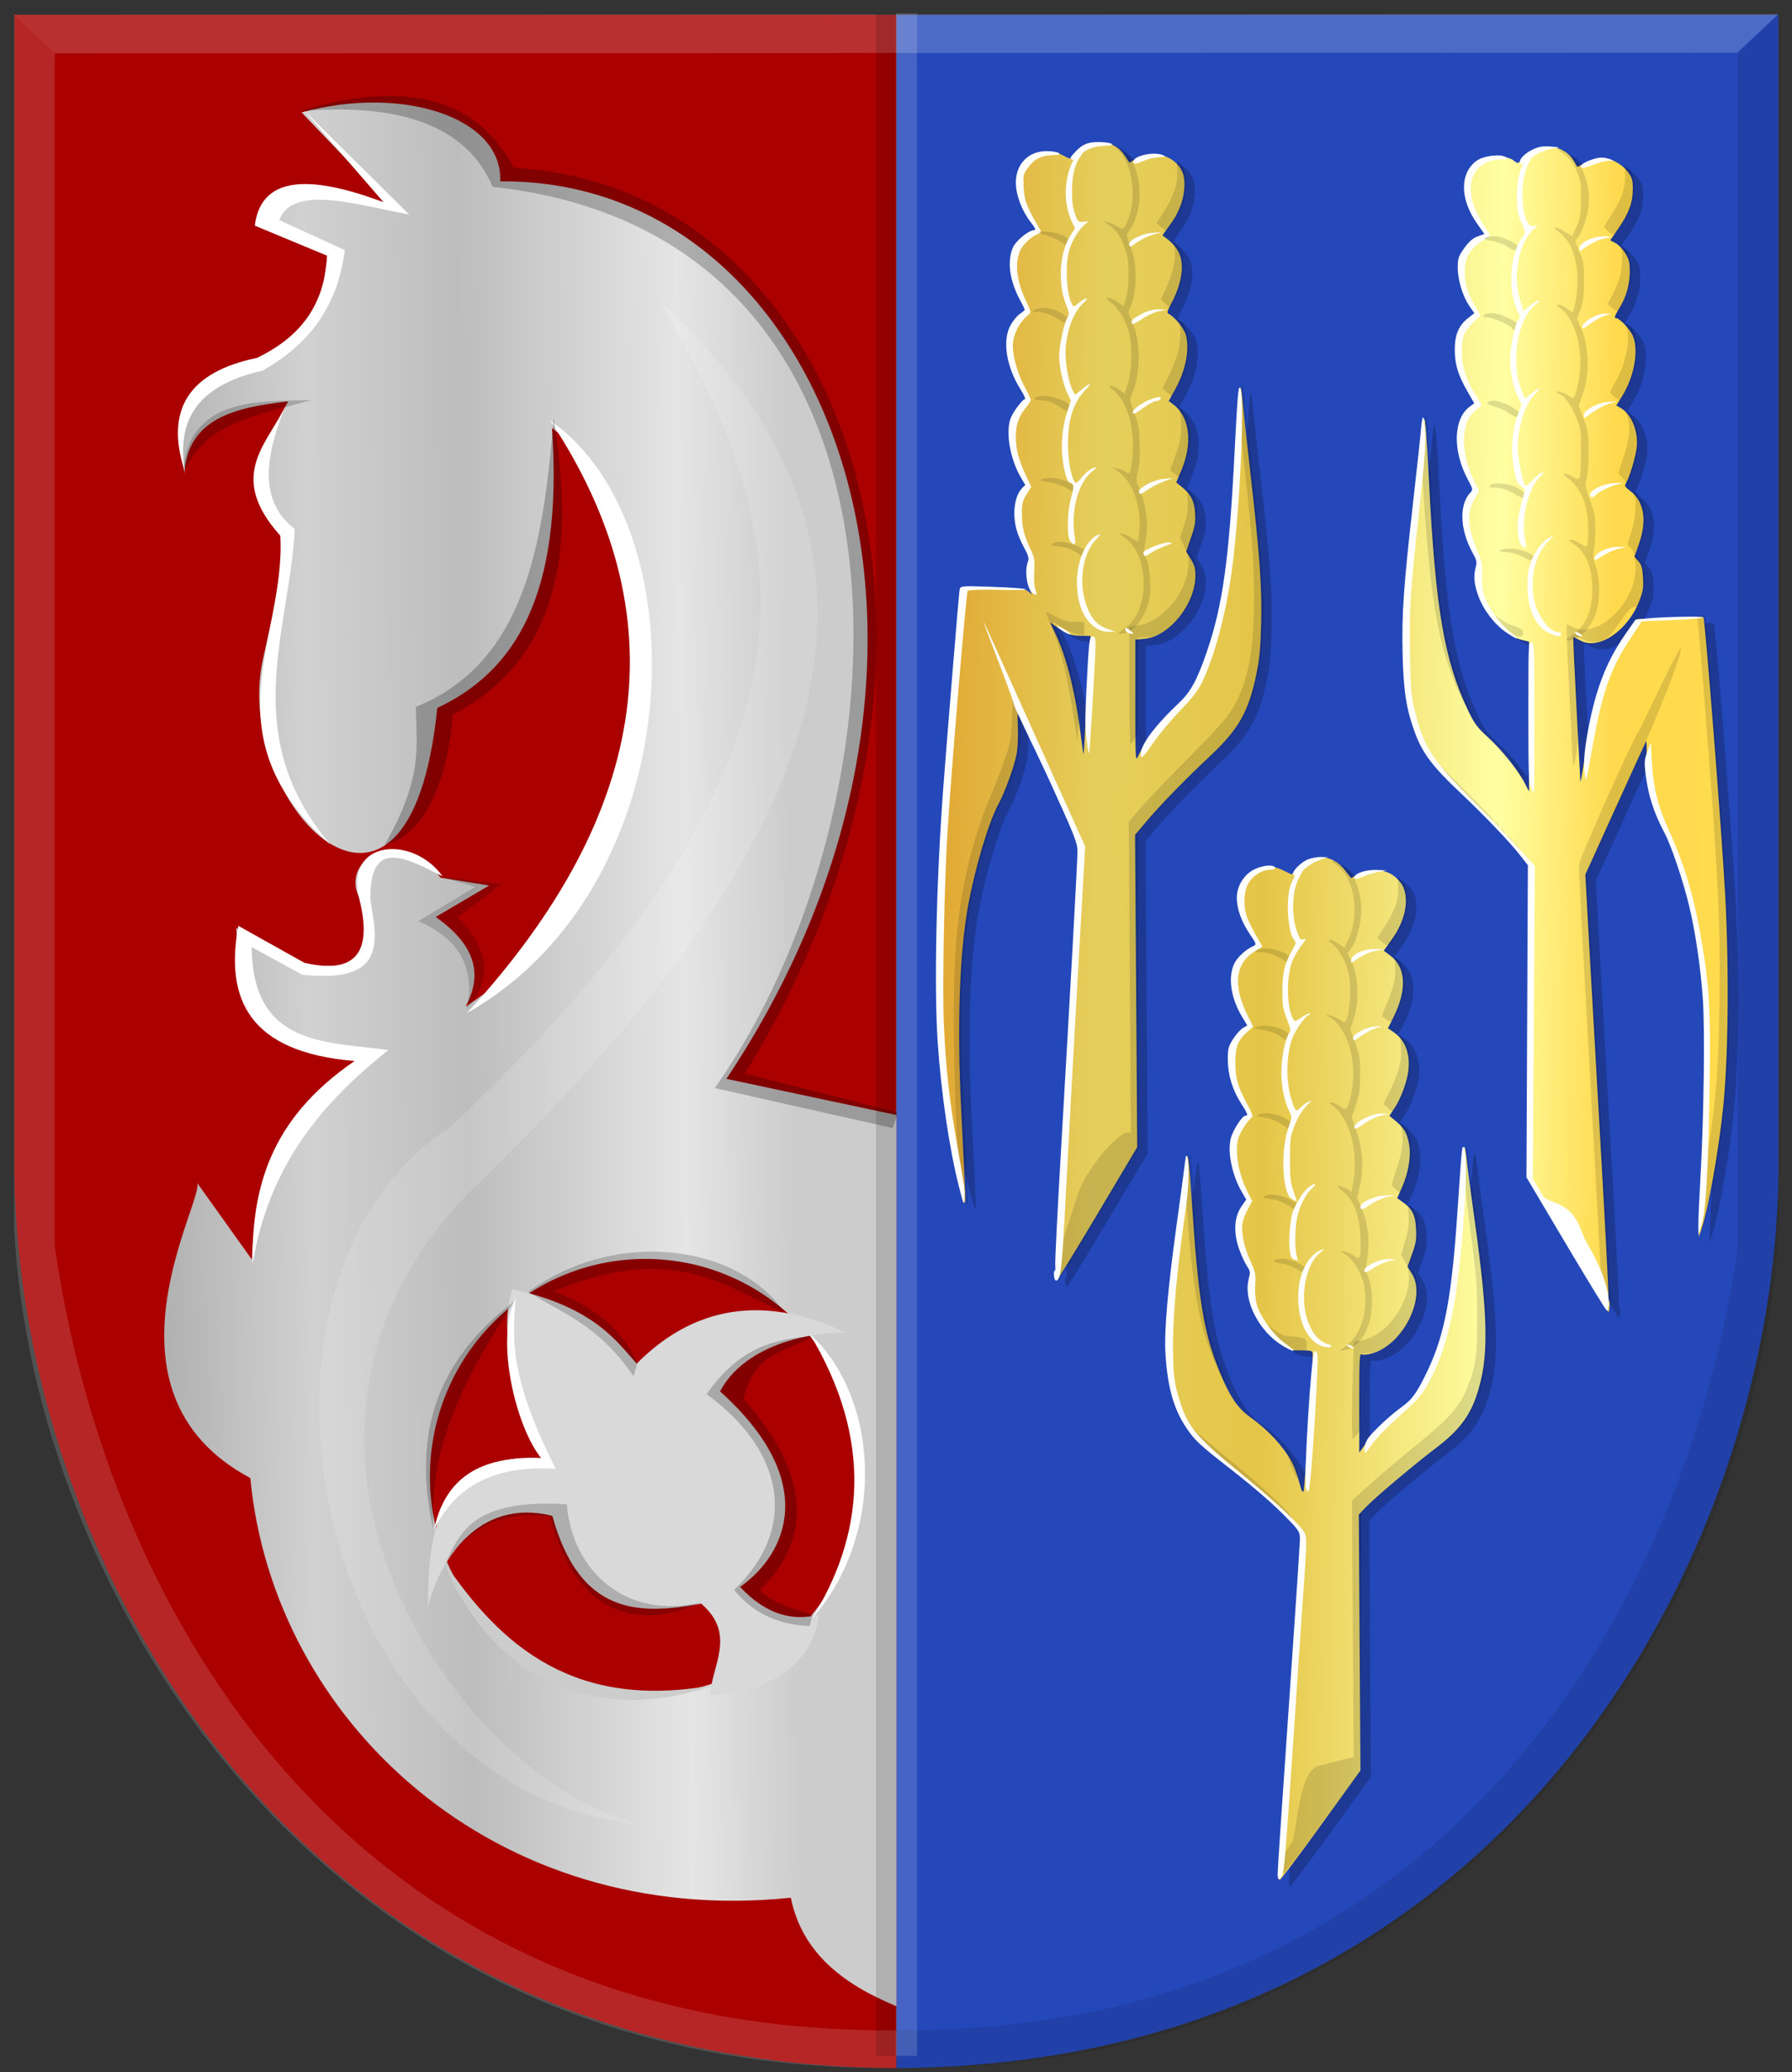 <?xml version="1.0" encoding="UTF-8" standalone="no"?>
<!-- Created with Inkscape (http://www.inkscape.org/) -->

<svg
   xmlns:dc="http://purl.org/dc/elements/1.1/"
   xmlns:cc="http://creativecommons.org/ns#"
   xmlns:rdf="http://www.w3.org/1999/02/22-rdf-syntax-ns#"
   xmlns:svg="http://www.w3.org/2000/svg"
   xmlns="http://www.w3.org/2000/svg"
   xmlns:xlink="http://www.w3.org/1999/xlink"
   xmlns:sodipodi="http://sodipodi.sourceforge.net/DTD/sodipodi-0.dtd"
   xmlns:inkscape="http://www.inkscape.org/namespaces/inkscape"
   width="142.576"
   height="164.817"
   id="svg5875"
   version="1.1"
   inkscape:version="0.48.4 r9939"
   sodipodi:docname="bali.svg">
  <rect width="100%" height="100%" fill="#333333" stroke="none"/>
  <defs
     id="defs5877">
    <linearGradient
       inkscape:collect="always"
       xlink:href="#linearGradient4497-2-6-7-4-3-7-9-1-3-1-4-9-4-3-6-3-7-1-7-5"
       id="linearGradient9454-5-8-7-1-2"
       gradientUnits="userSpaceOnUse"
       gradientTransform="translate(358.773,534.188)"
       x1="-60.991"
       y1="78.148"
       x2="21.327"
       y2="78.148" />
    <linearGradient
       id="linearGradient4497-2-6-7-4-3-7-9-1-3-1-4-9-4-3-6-3-7-1-7-5"
       inkscape:collect="always">
      <stop
         id="stop4499-3-8-4-7-4-9-9-9-0-3-8-1-3-3-5-6-5-1-4-2"
         offset="0"
         style="stop-color:#ffffff;stop-opacity:1;" />
      <stop
         id="stop4501-3-5-3-3-1-5-7-7-0-9-6-3-9-4-0-1-8-5-0-0"
         offset="1"
         style="stop-color:#ffffff;stop-opacity:0;" />
    </linearGradient>
    <linearGradient
       inkscape:collect="always"
       xlink:href="#linearGradient4070-9-0-5"
       id="linearGradient5734"
       gradientUnits="userSpaceOnUse"
       x1="309.286"
       y1="148.853"
       x2="320.714"
       y2="148.853"
       gradientTransform="translate(458.427,563.081)" />
    <linearGradient
       id="linearGradient4070-9-0-5">
      <stop
         style="stop-color:#a3a3a3;stop-opacity:1;"
         offset="0"
         id="stop4072-5-5-3" />
      <stop
         style="stop-color:#b0b0b0;stop-opacity:1;"
         offset="0.143"
         id="stop4074-5-2-2" />
      <stop
         id="stop4076-40-4-9"
         offset="0.321"
         style="stop-color:#d1d1d1;stop-opacity:1;" />
      <stop
         style="stop-color:#bdbdbd;stop-opacity:1;"
         offset="0.5"
         id="stop4078-3-2-7" />
      <stop
         id="stop4080-4-3-3"
         offset="0.75"
         style="stop-color:#e5e5e5;stop-opacity:1;" />
      <stop
         style="stop-color:#cccccc;stop-opacity:1;"
         offset="0.875"
         id="stop4082-1-8-7" />
      <stop
         id="stop4084-2-5-4"
         offset="1"
         style="stop-color:#cccccc;stop-opacity:1;" />
    </linearGradient>
    <linearGradient
       gradientUnits="userSpaceOnUse"
       y2="148.853"
       x2="320.714"
       y1="148.853"
       x1="309.286"
       id="linearGradient5702"
       xlink:href="#linearGradient4070-9-0-5"
       inkscape:collect="always" />
    <linearGradient
       id="linearGradient4053-4">
      <stop
         style="stop-color:#cc992d;stop-opacity:1;"
         offset="0"
         id="stop4055-9" />
      <stop
         style="stop-color:#e1a832;stop-opacity:1;"
         offset="0.143"
         id="stop4057-8" />
      <stop
         id="stop4059-2"
         offset="0.321"
         style="stop-color:#e5cf5c;stop-opacity:1;" />
      <stop
         style="stop-color:#e5c547;stop-opacity:1;"
         offset="0.5"
         id="stop4061-4" />
      <stop
         id="stop4063-5"
         offset="0.75"
         style="stop-color:#ffffa3;stop-opacity:1;" />
      <stop
         style="stop-color:#ffd94d;stop-opacity:1;"
         offset="0.875"
         id="stop4065-2" />
      <stop
         id="stop4067-9"
         offset="1"
         style="stop-color:#ffdb4e;stop-opacity:1;" />
    </linearGradient>
    <linearGradient
       gradientUnits="userSpaceOnUse"
       y2="148.257"
       x2="305.824"
       y1="148.257"
       x1="294.712"
       id="linearGradient5694"
       xlink:href="#linearGradient4053-4"
       inkscape:collect="always"
       gradientTransform="translate(458.427,563.081)" />
    <linearGradient
       inkscape:collect="always"
       xlink:href="#linearGradient4053-4"
       id="linearGradient6566"
       x1="329.515"
       y1="512.195"
       x2="403.311"
       y2="512.953"
       gradientUnits="userSpaceOnUse" />
    <linearGradient
       inkscape:collect="always"
       xlink:href="#linearGradient4070-9-0-5"
       id="linearGradient6574"
       x1="299.85"
       y1="614.33"
       x2="380.187"
       y2="613.485"
       gradientUnits="userSpaceOnUse" />
  </defs>
  <sodipodi:namedview
     id="base"
     pagecolor="#ffffff"
     bordercolor="#666666"
     borderopacity="1.0"
     inkscape:pageopacity="0.0"
     inkscape:pageshadow="2"
     inkscape:zoom="1.979899"
     inkscape:cx="122.63814"
     inkscape:cy="17.161859"
     inkscape:document-units="px"
     inkscape:current-layer="layer1-1"
     showgrid="false"
     fit-margin-top="0"
     fit-margin-left="0"
     fit-margin-right="0"
     fit-margin-bottom="0"
     inkscape:window-width="1600"
     inkscape:window-height="837"
     inkscape:window-x="-8"
     inkscape:window-y="-8"
     inkscape:window-maximized="1" />
  <g
     inkscape:label="Laag 1"
     inkscape:groupmode="layer"
     id="layer1"
     transform="translate(-265.85,-432.52)">
    <g
       transform="matrix(0.863,0,0,0.897,9.554,-33.906)"
       id="layer1-1"
       inkscape:label="Laag 1">
      <path
         inkscape:connector-curvature="0"
         sodipodi:nodetypes="ccccc"
         id="path2836"
         d="m 379.633,521.3 -81.317,0 0,102.884 c 0.454,33.968 25.321,78.95 81.317,79.196 z"
         style="fill:#aa0000;fill-opacity:1;stroke:#000000;stroke-width:1px;stroke-linecap:butt;stroke-linejoin:miter;stroke-opacity:0" />
      <path
         inkscape:connector-curvature="0"
         sodipodi:nodetypes="ccccc"
         id="path2836-1"
         d="m 379.625,521.299 81.317,0 0,102.884 c -0.454,33.968 -25.321,78.95 -81.317,79.196 z"
         style="fill:#2448ba;fill-opacity:1;stroke:#000000;stroke-width:1px;stroke-linecap:butt;stroke-linejoin:miter;stroke-opacity:0" />
      <path
         style="fill:url(#linearGradient6574);fill-opacity:1;stroke:#000000;stroke-width:1.137px;stroke-linecap:butt;stroke-linejoin:miter;stroke-opacity:0"
         d="m 343.095,536.068 c 0.278,-5.676 -9.065,-8.566 -18.306,-6.111 l 8.021,8.062 c -6.051,-1.657 -11.096,-2.198 -12.168,1.673 l 6.663,2.788 c -0.932,3.037 0.522,5.804 -6.509,9.532 -7.327,1.011 -7.478,5.31 -6.817,9.982 0.298,-4.917 4.697,-5.888 9.56,-6.412 -1.972,3.949 -4.78,7.898 -0.435,11.848 0.315,2.725 -0.977,6.858 -1.911,11.152 -2.768,12.733 13.514,28.817 16.106,4.18 7.005,-3.167 11.648,-9.798 10.574,-24.81 14.029,9.86 10.045,40.261 -7.967,51.293 1.849,-3.263 0.409,-5.795 -2.752,-7.945 l 4.925,-2.788 -4.49,-0.697 c -3.44,-4.83 -9.538,-1.707 -7.387,1.951 2.329,7.231 -2.196,5.67 -5.36,5.854 l -6.084,-3.345 c 0.386,4.971 -0.415,10.324 11.154,11.708 -5.681,4.22 -9.422,9.772 -9.705,17.702 l -5.07,-6.83 c 0.948,1.143 -10.061,18.508 4.925,26.204 2.085,21.411 22.419,39.948 49.829,37.215 1.039,4.901 4.841,7.676 9.726,9.617 l 0,-79.03 -15.664,-3.206 c 25.921,-37.334 10.087,-79.843 -20.859,-79.588 z"
         id="path3979"
         inkscape:connector-curvature="0"
         sodipodi:nodetypes="cccccccccscccccccccccccccccc" />
      <path
         sodipodi:type="arc"
         style="fill:#aa0000;fill-opacity:1;stroke:#000000;stroke-width:0.1;stroke-miterlimit:4;stroke-opacity:0;stroke-dasharray:none"
         id="path3207"
         sodipodi:cx="54.758827"
         sodipodi:cy="119.875"
         sodipodi:rx="19.133829"
         sodipodi:ry="18.25"
         d="m 73.893,119.875 c 0,10.079 -8.567,18.25 -19.134,18.25 -10.567,0 -19.134,-8.171 -19.134,-18.25 0,-10.079 8.567,-18.25 19.134,-18.25 10.567,0 19.134,8.171 19.134,18.25 z"
         transform="matrix(1.038,0,0,1.058,299.641,524.106)" />
      <path
         style="fill:#d9d9d9;stroke:#000000;stroke-width:1.137px;stroke-linecap:butt;stroke-linejoin:miter;stroke-opacity:0;fill-opacity:1"
         d="m 336.429,662.492 c 0.075,-4.541 -0.112,-13.89 10.755,-13.207 -3.239,-6.616 -4.101,-11.518 -2.97,-14.981 7.746,1.625 9.774,4.858 11.472,6.603 3.785,-3.665 9.927,-6.97 19.256,-2.76 -3.782,-0.015 -9.429,1.301 -11.574,5.224 9.157,7.926 6.219,14.359 1.844,17.346 2.579,2.612 4.965,2.992 7.272,2.464 -0.75,5.388 -6.192,7.072 -10.038,7.096 0.198,-2.694 2.435,-5.388 -0.819,-8.082 -5.762,1.023 -11.191,1.028 -13.725,-7.786 -6.862,-1.654 -10.461,4.09 -11.472,8.082 z"
         id="path3209"
         inkscape:connector-curvature="0"
         sodipodi:nodetypes="cccccccccccc" />
      <path
         style="fill:#000000;fill-opacity:0.242;stroke:#000000;stroke-width:1px;stroke-linecap:butt;stroke-linejoin:miter;stroke-opacity:0"
         d="m 174.655,20.27 c 4.125,-0.308 12.591,-0.633 15.38,6.01 36.282,3.979 33.314,49.611 17.678,71.683 l 14.142,3.182 0.442,-1.237 -12.198,-3.094 c 20.856,-33.909 8.379,-70.566 -18.385,-72.037 -2.823,-5.397 -8.344,-7.124 -17.059,-4.508 z"
         id="path5179"
         inkscape:connector-curvature="0"
         transform="matrix(1.159,0,0,1.115,122.143,507.243)"
         sodipodi:nodetypes="cccccccc" />
      <path
         style="fill:#000000;fill-opacity:0.206;stroke:#000000;stroke-width:1px;stroke-linecap:butt;stroke-linejoin:miter;stroke-opacity:0"
         d="m 213.25,115.812 c -3.712,-5.446 -13.46,-6.716 -20.375,-1.625 2.792,1.724 5.583,2.628 8.375,6.688 l 0.312,-1.062 c -1.097,-2.157 -2.721,-4.191 -6.625,-5.688 9.827,-4.144 14.102,0.018 18.312,1.688 z"
         id="path5181"
         inkscape:connector-curvature="0"
         sodipodi:nodetypes="cccccc"
         transform="matrix(1.159,0,0,1.115,122.143,507.243)" />
      <path
         style="fill:#ffffff;stroke:#000000;stroke-width:1px;stroke-linecap:butt;stroke-linejoin:miter;stroke-opacity:0;fill-opacity:1"
         d="m 185.375,133.125 c 1.674,-3.507 4.847,-5.201 9.688,-4.875 -3.991,-7.828 -3.352,-10.991 -3.188,-13.562 -1.702,3.372 0.087,10.391 2.062,12.75 -4.974,-0.309 -7.755,1.663 -8.562,5.688 z"
         id="path5183"
         inkscape:connector-curvature="0"
         transform="matrix(1.159,0,0,1.115,122.143,507.243)"
         sodipodi:nodetypes="ccccc" />
      <path
         style="fill:#000000;fill-opacity:0.222;stroke:#000000;stroke-width:1px;stroke-linecap:butt;stroke-linejoin:miter;stroke-opacity:0"
         d="m 191.75,114.938 c -6.763,5.108 -7.934,11.37 -6.438,18.062 -0.248,-5.946 1.767,-10.959 6.438,-18.062 z"
         id="path5185"
         inkscape:connector-curvature="0"
         transform="matrix(1.159,0,0,1.115,122.143,507.243)"
         sodipodi:nodetypes="ccc" />
      <path
         style="fill:#000000;fill-opacity:0.201;stroke:#000000;stroke-width:1px;stroke-linecap:butt;stroke-linejoin:miter;stroke-opacity:0"
         d="m 186.312,135.688 c 2.139,-3.193 5.008,-4.094 8.312,-3.625 1.457,5.836 5.286,9.785 12,6.812 -5.964,1.403 -10.237,-2.451 -10.688,-7.812 -7.368,-0.429 -8.424,2.133 -9.625,4.625 z"
         id="path5187"
         inkscape:connector-curvature="0"
         transform="matrix(1.159,0,0,1.115,122.143,507.243)"
         sodipodi:nodetypes="ccccc" />
      <path
         style="fill:#000000;fill-opacity:0.227;stroke:#000000;stroke-width:1px;stroke-linecap:butt;stroke-linejoin:miter;stroke-opacity:0"
         d="m 215.438,117.688 c -2.85,0.261 -5.689,0.763 -8.375,4.625 6.29,4.595 7.241,10.749 2.188,15.562 1.561,1.925 3.607,2.782 6,2.875 l 0.25,-0.875 c -1.82,-0.545 -3.517,-1.126 -4.188,-2 4.204,-4.167 3.982,-9.188 -1.312,-15.188 0.899,-3.885 3.487,-3.668 5.438,-5 z"
         id="path5189"
         inkscape:connector-curvature="0"
         transform="matrix(1.159,0,0,1.115,122.143,507.243)"
         sodipodi:nodetypes="cccccccc" />
      <path
         style="fill:#ffffff;stroke:#000000;stroke-width:1px;stroke-linecap:butt;stroke-linejoin:miter;stroke-opacity:0;fill-opacity:1"
         d="m 215.25,117.5 c 5.114,8.471 4.331,16.109 0.125,22.75 6.118,-6.943 5.334,-17.79 -0.125,-22.75 z"
         id="path5191"
         inkscape:connector-curvature="0"
         transform="matrix(1.159,0,0,1.115,122.143,507.243)"
         sodipodi:nodetypes="ccc" />
      <path
         style="fill:#cccccc;stroke:#000000;stroke-width:1px;stroke-linecap:butt;stroke-linejoin:miter;stroke-opacity:0"
         d="m 186.125,135.562 c 3.731,9.378 12.078,13.225 21.562,9.875 -11.045,2.05 -16.964,-2.999 -21.562,-9.875 z"
         id="path5193"
         inkscape:connector-curvature="0"
         transform="matrix(1.159,0,0,1.115,122.143,507.243)"
         sodipodi:nodetypes="ccc" />
      <path
         style="fill:#ffffff;stroke:#000000;stroke-width:1px;stroke-linecap:butt;stroke-linejoin:miter;stroke-opacity:0;fill-opacity:1"
         d="M 194.625,44.875 C 206.715,53.305 205.844,81.888 188,92 202.903,75.784 204.72,60.091 194.625,44.875 z"
         id="path5195"
         inkscape:connector-curvature="0"
         transform="matrix(1.159,0,0,1.115,122.143,507.243)"
         sodipodi:nodetypes="ccc" />
      <path
         style="fill:#ffffff;fill-opacity:1;stroke:#000000;stroke-width:1px;stroke-linecap:butt;stroke-linejoin:miter;stroke-opacity:0"
         d="m 169.812,85.062 c -1.074,5.844 0.854,10.056 9.25,10.75 -6.881,4.7 -8.182,10.331 -8.125,16.188 1.332,-8.059 5.679,-12.971 10.812,-17.062 -5.041,-0.674 -10.798,-0.308 -10.875,-8.188 l 4,2.188 c 6.738,0.757 6.003,-2.637 5.438,-5.938 -0.081,-5.065 2.921,-3.277 5.75,-1.875 -2.37,-3.311 -7.826,-2.928 -6.625,1.812 1.062,4.207 -0.271,6.021 -4.375,5.062 z"
         id="path5197"
         inkscape:connector-curvature="0"
         transform="matrix(1.159,0,0,1.115,122.143,507.243)"
         sodipodi:nodetypes="ccccccccccc" />
      <path
         style="fill:#000000;fill-opacity:0.17;stroke:#000000;stroke-width:1px;stroke-linecap:butt;stroke-linejoin:miter;stroke-opacity:0"
         d="m 185.812,81.125 2.844,0.844 -4.531,2.719 c 3.373,1.447 4.554,3.834 3.844,7.031 1.685,-2.004 2.264,-4.264 -0.688,-7.344 l 3.438,-2.625 z"
         id="path5199"
         inkscape:connector-curvature="0"
         transform="matrix(1.159,0,0,1.115,122.143,507.243)"
         sodipodi:nodetypes="ccccccc" />
      <path
         style="fill:#ffffff;fill-opacity:0;stroke:#000000;stroke-width:1px;stroke-linecap:butt;stroke-linejoin:miter;stroke-opacity:0"
         d="m 167.125,105.5 c -3.631,9 -5.914,17.704 3.75,23.75 1.783,9.877 5.787,18.056 12.86,24.171 7.049,6.094 16.762,9.624 29.89,9.204 1.22,3.826 3.784,6.755 8.5,8.25 l 0,-2.25 c -6.169,-1.279 -5.776,-4.886 -7.125,-7.875 -24.888,1.955 -39.908,-12.168 -41.875,-32.375 -10.964,-4.752 -7.505,-14.126 -6,-22.875 z"
         id="path5201"
         inkscape:connector-curvature="0"
         transform="matrix(1.159,0,0,1.115,122.143,507.243)"
         sodipodi:nodetypes="ccscccccc" />
      <path
         style="fill:#000000;fill-opacity:0.247;stroke:#000000;stroke-width:1px;stroke-linecap:butt;stroke-linejoin:miter;stroke-opacity:0"
         d="m 181.461,78.606 c 3.134,-5.468 2.488,-7.965 2.475,-10.96 8.702,-3.503 10.135,-12.992 10.96,-22.981 0.74,5.256 2.884,18.04 -8.043,23.6 -0.09,2.297 -1.175,9.36 -5.392,10.341 z"
         id="path5203"
         inkscape:connector-curvature="0"
         transform="matrix(1.159,0,0,1.115,122.143,507.243)"
         sodipodi:nodetypes="ccccc" />
      <path
         style="fill:#ffffff;fill-opacity:1;stroke:#000000;stroke-width:1px;stroke-linecap:butt;stroke-linejoin:miter;stroke-opacity:0"
         d="m 177.13,78.606 c -9.893,-8.762 -3.521,-16.439 -3.977,-24.572 -4.434,-4.929 -0.795,-7.45 0.53,-10.607 -1.741,4.138 -2.326,7.813 0.619,10.076 -0.444,8.29 -4.523,16.379 2.828,25.102 z"
         id="path5205"
         inkscape:connector-curvature="0"
         transform="matrix(1.159,0,0,1.115,122.143,507.243)"
         sodipodi:nodetypes="ccccc" />
      <path
         style="fill:#000000;fill-opacity:0.206;stroke:#000000;stroke-width:1px;stroke-linecap:butt;stroke-linejoin:miter;stroke-opacity:0"
         d="m 165.419,49.173 c 1.592,-4.208 6.21,-4.808 10.209,-5.922 -4.081,0.095 -9.912,-0.303 -10.209,5.922 z"
         id="path5207"
         inkscape:connector-curvature="0"
         transform="matrix(1.159,0,0,1.115,122.143,507.243)"
         sodipodi:nodetypes="ccc" />
      <path
         style="fill:#ffffff;fill-opacity:1;stroke:#000000;stroke-width:1px;stroke-linecap:butt;stroke-linejoin:miter;stroke-opacity:0"
         d="m 165.555,48.919 c -0.598,-3.728 0.629,-6.777 6.184,-8.01 3.424,-1.953 5.941,-4.813 6.541,-9.59 l -5.215,-2.386 c 1.098,-2.849 6.073,-1.239 10.341,-0.442 l -8.397,-8.309 6.364,7.336 c -6.919,-2.613 -9.826,-1.523 -10.253,1.856 l 5.745,2.386 c -0.186,4.195 -2.391,6.596 -5.568,8.132 -5.376,1.107 -7.364,4.087 -5.742,9.026 z"
         id="path5209"
         inkscape:connector-curvature="0"
         transform="matrix(1.159,0,0,1.115,122.143,507.243)"
         sodipodi:nodetypes="ccccccccccc" />
      <path
         style="fill:#ffffff;fill-opacity:0.139;stroke:#000000;stroke-width:1px;stroke-linecap:butt;stroke-linejoin:miter;stroke-opacity:0"
         d="m 203.293,35.296 c 10.24,17.679 16.06,35.042 -16.617,65.761 -18.842,12.166 -11.224,52.893 15.203,55.508 -14.802,-3.533 -33.718,-31.26 -12.728,-51.265 34.159,-33.06 31.758,-53.656 14.142,-70.004 z"
         id="path5211"
         inkscape:connector-curvature="0"
         transform="matrix(1.159,0,0,1.115,122.143,507.243)"
         sodipodi:nodetypes="ccccc" />
      <path
         sodipodi:nodetypes="ccccc"
         inkscape:connector-curvature="0"
         id="path4533-2-7"
         d="m 298.286,521.291 3.723,3.423 155.134,-0.058 3.786,-3.418 z"
         style="fill:#ffffff;fill-opacity:0.189;stroke:#000000;stroke-width:1px;stroke-linecap:butt;stroke-linejoin:miter;stroke-opacity:0" />
      <path
         inkscape:connector-curvature="0"
         sodipodi:nodetypes="ccccccc"
         id="path4509-9-6-3-5"
         d="m 298.295,521.277 3.733,3.459 0,105.736 c 4.79,32.295 27.1,69.956 77.584,69.556 l 0,3.33 c -53.111,0.625 -79.569,-42.248 -81.317,-74.288 z"
         style="fill:#ffffff;fill-opacity:0.151;stroke:#000000;stroke-width:1px;stroke-linecap:butt;stroke-linejoin:miter;stroke-opacity:0" />
      <path
         inkscape:connector-curvature="0"
         sodipodi:nodetypes="ccccccc"
         id="path4509-9-2-3"
         d="m 460.944,521.252 -3.733,3.459 0,105.736 c -4.79,32.295 -27.1,69.956 -77.584,69.556 l 0,3.33 c 53.074,1.002 79.561,-42.17 81.317,-74.288 l 0,-107.792 z"
         style="fill:#000000;fill-opacity:0.094;stroke:#000000;stroke-width:1px;stroke-linecap:butt;stroke-linejoin:miter;stroke-opacity:0" />
    </g>
    <rect
       style="fill:#000000;fill-opacity:0.137;stroke:#000000;stroke-width:0.099;stroke-miterlimit:4;stroke-opacity:0;stroke-dasharray:none"
       id="rect5159"
       width="1.626"
       height="162.485"
       x="335.542"
       y="433.589" />
    <rect
       style="fill:#ffffff;fill-opacity:0.156;stroke:#000000;stroke-width:0.101;stroke-miterlimit:4;stroke-opacity:0;stroke-dasharray:none"
       id="rect5159-8"
       width="1.687"
       height="162.483"
       x="337.123"
       y="433.576" />
    <path
       style="fill:#000000;fill-opacity:0.205"
       d="m 368.398,582.167 c 0.006,-0.211 0.404,-6.164 0.888,-13.23 0.484,-7.066 0.897,-13.106 0.919,-13.423 0.037,-0.54 -0.016,-0.634 -0.865,-1.526 -1.083,-1.14 -3.555,-3.264 -5.685,-4.886 -1.801,-1.371 -2.826,-2.616 -3.382,-4.111 -1.078,-2.894 -1.062,-6.054 0.073,-14.342 0.327,-2.387 0.632,-4.677 0.678,-5.091 0.136,-1.216 0.253,-0.519 0.468,2.794 0.526,8.079 0.953,10.696 2.263,13.868 0.783,1.895 1.408,2.816 2.393,3.521 1.165,0.834 2.12,1.781 2.86,2.834 0.552,0.785 0.753,1.267 1.179,2.817 0.063,0.229 0.155,0.341 0.21,0.255 0.088,-0.138 0.739,-9.753 0.73,-10.789 -0.006,-0.417 -0.022,-0.425 -0.932,-0.426 -0.804,-1.3e-4 -1.034,-0.074 -1.709,-0.547 -1.712,-1.199 -2.853,-3.703 -2.372,-5.206 0.114,-0.357 0.071,-0.521 -0.343,-1.3 -0.503,-0.945 -0.744,-1.828 -0.744,-2.72 0,-0.639 0.155,-1.114 0.569,-1.747 l 0.3,-0.459 -0.321,-0.542 c -0.683,-1.155 -1.114,-2.927 -0.973,-3.998 0.086,-0.652 0.928,-2.115 1.217,-2.115 0.251,0 0.205,-0.137 -0.331,-0.995 -0.762,-1.219 -1.098,-2.392 -1.035,-3.616 0.044,-0.86 0.109,-1.093 0.448,-1.59 0.218,-0.32 0.55,-0.673 0.737,-0.783 l 0.34,-0.2 -0.411,-0.714 c -0.892,-1.548 -1.13,-3.135 -0.629,-4.188 0.261,-0.549 0.968,-1.199 1.532,-1.409 0.265,-0.099 0.251,-0.141 -0.323,-1.004 -1.017,-1.53 -1.262,-3.19 -0.616,-4.175 0.74,-1.129 1.983,-1.484 3.177,-0.909 l 0.751,0.362 0.445,-0.5 c 1.086,-1.221 2.772,-1.159 3.775,0.139 l 0.496,0.642 0.598,-0.307 c 0.896,-0.46 2.027,-0.42 2.759,0.1 0.327,0.232 0.687,0.645 0.801,0.92 0.472,1.137 0.123,2.735 -0.911,4.171 l -0.644,0.894 0.539,0.407 c 1.247,0.942 1.323,2.738 0.208,4.946 l -0.414,0.821 0.424,0.286 c 0.944,0.637 1.36,1.704 1.203,3.082 -0.1,0.874 -0.601,2.239 -1.091,2.968 l -0.419,0.624 0.506,0.422 c 0.659,0.549 0.87,0.902 1.045,1.747 0.197,0.947 -0.011,2.308 -0.531,3.482 l -0.401,0.904 0.449,0.316 c 0.751,0.529 1,1.032 1.053,2.136 0.04,0.828 -0.007,1.129 -0.314,1.986 l -0.361,1.01 0.351,0.57 c 1.175,1.904 -0.732,5.673 -3.205,6.336 -0.345,0.092 -0.708,0.124 -0.807,0.069 -0.158,-0.086 -0.181,0.399 -0.181,3.855 l 0,3.954 0.628,-0.867 c 0.708,-0.978 1.404,-1.653 2.745,-2.662 0.717,-0.54 1.054,-0.928 1.52,-1.755 1.853,-3.286 2.57,-6.725 3.057,-14.669 0.223,-3.632 0.301,-4.444 0.418,-4.341 0.05,0.044 0.126,0.463 0.17,0.932 0.044,0.469 0.323,2.595 0.62,4.726 1.138,8.155 1.17,11.199 0.149,14.169 -0.56,1.63 -1.438,2.763 -3.153,4.066 -1.824,1.387 -4.844,3.932 -5.605,4.724 l -0.586,0.61 0.065,10.18 0.065,10.18 -3.145,4.349 c -1.73,2.392 -3.201,4.349 -3.269,4.349 -0.068,0 -0.12,-0.172 -0.115,-0.383 z m 22.999,-50.109 -3.205,-5.401 0.088,-12.398 0.088,-12.398 -0.401,-0.498 c -0.88,-1.094 -3.607,-3.942 -5.271,-5.506 -2.043,-1.919 -2.882,-3.099 -3.489,-4.904 -0.583,-1.732 -0.803,-3.244 -0.871,-5.992 -0.071,-2.859 0.11,-5.383 0.861,-11.997 0.293,-2.574 0.568,-5.12 0.611,-5.658 0.044,-0.538 0.119,-0.978 0.168,-0.978 0.116,0 0.198,1.03 0.418,5.275 0.511,9.856 1.2,13.88 3.053,17.835 0.524,1.118 0.757,1.438 1.602,2.203 1.095,0.99 2.436,2.66 2.956,3.682 l 0.338,0.664 0,-5.966 0,-5.966 -0.508,-0.12 c -2.125,-0.502 -4.192,-3.648 -3.691,-5.618 0.144,-0.566 0.13,-0.634 -0.281,-1.431 -0.889,-1.723 -1.001,-3.322 -0.305,-4.344 l 0.376,-0.552 -0.49,-0.996 c -1.16,-2.356 -1.029,-4.738 0.31,-5.646 l 0.409,-0.278 -0.531,-0.775 c -0.709,-1.036 -1.066,-2.069 -1.126,-3.265 -0.062,-1.22 0.232,-1.988 1.007,-2.634 l 0.53,-0.442 -0.429,-0.676 c -0.992,-1.563 -1.156,-3.386 -0.404,-4.49 0.242,-0.355 0.647,-0.699 1.021,-0.867 l 0.62,-0.278 -0.565,-0.804 c -1.01,-1.437 -1.331,-3.017 -0.826,-4.065 0.453,-0.942 1.065,-1.292 2.253,-1.288 0.727,0.002 1.124,0.086 1.393,0.293 0.327,0.252 0.395,0.258 0.521,0.043 0.079,-0.136 0.431,-0.447 0.782,-0.691 1.151,-0.801 2.793,-0.495 3.468,0.647 l 0.304,0.513 0.775,-0.362 c 0.426,-0.199 0.952,-0.362 1.169,-0.362 0.678,0 1.602,0.491 2.047,1.088 0.373,0.501 0.424,0.668 0.424,1.402 0,1.063 -0.313,1.916 -1.149,3.133 l -0.648,0.943 0.412,0.212 c 0.227,0.117 0.577,0.48 0.779,0.807 0.31,0.503 0.367,0.731 0.364,1.482 -0.006,1.024 -0.284,2.011 -0.819,2.878 -0.396,0.643 -0.45,0.817 -0.252,0.817 0.262,0 1.095,0.891 1.317,1.41 0.493,1.15 0.1,3.288 -0.89,4.847 l -0.43,0.677 0.346,0.204 c 0.872,0.514 1.415,1.84 1.279,3.128 -0.08,0.756 -0.573,2.406 -0.849,2.84 -0.145,0.227 -0.098,0.311 0.368,0.663 1.072,0.809 1.312,2.348 0.655,4.2 l -0.355,1.001 0.313,0.355 c 0.253,0.287 0.324,0.538 0.369,1.304 0.047,0.807 0.006,1.08 -0.283,1.833 -0.923,2.413 -3.272,3.988 -4.719,3.164 -0.275,-0.157 -0.519,-0.259 -0.541,-0.227 -0.022,0.032 0.091,2.543 0.252,5.58 0.161,3.037 0.298,5.676 0.305,5.863 0.007,0.187 0.164,-0.673 0.35,-1.911 0.734,-4.891 1.571,-7.33 3.397,-9.902 l 0.776,-1.093 2.607,-0.11 c 1.434,-0.06 2.632,-0.082 2.662,-0.049 0.135,0.151 1.48,17.315 1.739,22.188 0.318,5.99 0.241,13.02 -0.186,16.996 -0.358,3.333 -1.159,7.84 -1.665,9.359 l -0.255,0.766 0.072,-1.702 c 0.04,-0.936 0.151,-3.244 0.246,-5.129 0.214,-4.223 0.24,-10.488 0.052,-12.653 -0.425,-4.899 -1.695,-10.163 -3.084,-12.782 -1.051,-1.982 -1.508,-3.855 -1.442,-5.916 0.024,-0.751 0.007,-1.312 -0.035,-1.246 -0.044,0.066 -1.149,2.478 -2.457,5.36 l -2.378,5.24 0.272,4.97 c 0.15,2.734 0.573,10.177 0.94,16.541 0.367,6.364 0.647,11.778 0.621,12.03 -0.026,0.252 -0.006,0.423 0.044,0.38 0.097,-0.086 0.065,0.723 -0.035,0.864 -0.033,0.047 -1.502,-2.344 -3.265,-5.315 z m -40.797,2.426 c -0.009,-0.236 0.021,-0.395 0.068,-0.353 0.047,0.041 0.064,-0.132 0.038,-0.384 -0.026,-0.252 0.253,-5.666 0.62,-12.03 0.367,-6.364 0.791,-13.811 0.941,-16.548 l 0.274,-4.977 -2.376,-5.233 c -1.307,-2.878 -2.416,-5.333 -2.466,-5.456 -0.049,-0.123 -0.066,0.434 -0.036,1.236 0.033,0.882 -0.006,1.778 -0.097,2.265 -0.177,0.95 -0.946,3.075 -1.425,3.94 -0.781,1.41 -1.888,5.116 -2.444,8.182 -0.671,3.706 -0.87,9.422 -0.552,15.91 0.069,1.404 0.176,3.586 0.24,4.85 0.164,3.277 0.157,3.331 -0.249,1.905 -0.741,-2.605 -1.515,-7.757 -1.793,-11.945 -0.286,-4.304 -0.105,-12.601 0.434,-19.909 0.264,-3.582 1.244,-15.506 1.309,-15.934 0.055,-0.362 0.073,-0.364 2.597,-0.279 1.931,0.065 2.608,0.145 2.818,0.332 l 0.276,0.247 -0.186,-0.512 c -0.215,-0.59 -0.243,-1.591 -0.06,-2.079 0.102,-0.272 0.067,-0.437 -0.186,-0.864 -1.061,-1.795 -1.191,-4.064 -0.284,-4.968 l 0.256,-0.255 -0.374,-0.672 c -0.862,-1.548 -1.173,-3.275 -0.812,-4.505 0.164,-0.557 0.938,-1.651 1.168,-1.651 0.069,0 -0.102,-0.364 -0.38,-0.808 -1.111,-1.778 -1.434,-3.839 -0.79,-5.041 0.182,-0.339 0.503,-0.742 0.713,-0.894 0.21,-0.152 0.402,-0.302 0.427,-0.332 0.024,-0.031 -0.116,-0.346 -0.313,-0.702 -1.254,-2.267 -1.153,-4.324 0.257,-5.259 0.335,-0.222 0.704,-0.405 0.819,-0.405 0.15,-8.1e-4 0.07,-0.181 -0.28,-0.632 -0.723,-0.929 -1.182,-2.164 -1.184,-3.182 0,-0.747 0.047,-0.9 0.456,-1.453 0.773,-1.047 2.088,-1.335 3.243,-0.71 0.578,0.313 0.598,0.313 0.794,0.004 0.411,-0.646 1.215,-1.047 2.078,-1.036 0.958,0.013 1.563,0.329 2.05,1.07 l 0.351,0.535 0.566,-0.316 c 0.84,-0.47 2.081,-0.433 2.819,0.084 0.78,0.546 1.068,1.215 0.986,2.291 -0.078,1.029 -0.487,2.041 -1.208,2.986 -0.306,0.401 -0.538,0.741 -0.517,0.756 1.12,0.779 1.535,1.474 1.531,2.562 -0.006,0.83 -0.329,1.917 -0.861,2.872 -0.255,0.459 -0.335,0.717 -0.237,0.764 0.503,0.238 1.294,1.204 1.427,1.741 0.294,1.19 -0.042,2.829 -0.894,4.353 l -0.483,0.865 0.397,0.304 c 1.298,0.995 1.525,3.103 0.572,5.307 l -0.375,0.867 0.438,0.351 c 0.727,0.581 1.002,1.117 1.067,2.074 0.049,0.723 0,1.035 -0.325,1.968 l -0.383,1.108 0.368,0.596 c 0.284,0.461 0.368,0.757 0.368,1.302 0,2.266 -2.078,4.86 -4.036,5.039 l -0.747,0.068 0,4.868 c 0,4.606 0.011,4.845 0.2,4.447 0.632,-1.329 1.788,-2.803 3.233,-4.126 0.479,-0.439 1.028,-1.113 1.235,-1.52 1.096,-2.148 2.022,-5.397 2.504,-8.784 0.34,-2.39 0.447,-3.669 0.72,-8.623 0.307,-5.566 0.369,-6.392 0.476,-6.299 0.049,0.043 0.125,0.521 0.168,1.061 0.044,0.541 0.321,3.107 0.616,5.702 0.762,6.695 0.931,9.084 0.856,12.042 -0.051,1.987 -0.125,2.765 -0.38,3.998 -0.614,2.966 -1.411,4.371 -3.699,6.514 -1.988,1.863 -3.95,3.879 -5.072,5.209 l -0.877,1.04 0.085,12.422 0.085,12.422 -3.138,5.275 c -1.726,2.901 -3.199,5.296 -3.274,5.322 -0.075,0.026 -0.145,-0.146 -0.154,-0.382 z m 2.518,-45.269 c 0.105,-2.059 0.221,-4.165 0.258,-4.68 l 0.067,-0.936 -0.824,-0.012 c -0.657,-0.01 -0.982,-0.118 -1.604,-0.532 l -0.781,-0.52 0.418,0.872 c 0.905,1.891 1.621,4.804 2.064,8.403 0.084,0.679 0.165,1.215 0.181,1.191 0.016,-0.024 0.116,-1.728 0.221,-3.787 z"
       id="path3813-4"
       inkscape:connector-curvature="0" />
    <path
       style="fill:url(#linearGradient6566);fill-opacity:1"
       d="m 367.564,581.672 c 0.006,-0.211 0.404,-6.164 0.888,-13.23 0.484,-7.066 0.897,-13.106 0.919,-13.423 0.037,-0.54 -0.016,-0.634 -0.865,-1.526 -1.083,-1.14 -3.555,-3.264 -5.685,-4.886 -1.801,-1.371 -2.826,-2.616 -3.382,-4.111 -1.078,-2.894 -1.062,-6.054 0.073,-14.342 0.327,-2.387 0.632,-4.677 0.678,-5.091 0.136,-1.216 0.253,-0.519 0.468,2.794 0.526,8.079 0.953,10.696 2.263,13.868 0.783,1.895 1.408,2.816 2.393,3.521 1.165,0.834 2.12,1.781 2.86,2.834 0.552,0.785 0.753,1.267 1.179,2.817 0.063,0.229 0.155,0.341 0.21,0.255 0.088,-0.138 0.739,-9.753 0.73,-10.789 -0.006,-0.417 -0.022,-0.425 -0.932,-0.426 -0.804,-1.4e-4 -1.034,-0.074 -1.709,-0.547 -1.712,-1.199 -2.853,-3.703 -2.372,-5.206 0.114,-0.357 0.071,-0.521 -0.343,-1.3 -0.503,-0.945 -0.744,-1.828 -0.744,-2.72 0,-0.639 0.155,-1.114 0.569,-1.747 l 0.3,-0.459 -0.321,-0.542 c -0.683,-1.155 -1.114,-2.927 -0.973,-3.998 0.086,-0.652 0.928,-2.115 1.217,-2.115 0.251,0 0.205,-0.137 -0.331,-0.995 -0.762,-1.219 -1.098,-2.392 -1.035,-3.616 0.044,-0.86 0.109,-1.093 0.448,-1.59 0.218,-0.32 0.55,-0.673 0.737,-0.783 l 0.34,-0.2 -0.411,-0.714 c -0.892,-1.548 -1.13,-3.135 -0.629,-4.188 0.261,-0.549 0.968,-1.199 1.532,-1.409 0.265,-0.099 0.251,-0.141 -0.323,-1.004 -1.017,-1.53 -1.262,-3.19 -0.616,-4.175 0.74,-1.129 1.983,-1.484 3.177,-0.909 l 0.751,0.362 0.445,-0.5 c 1.086,-1.221 2.772,-1.159 3.775,0.139 l 0.496,0.642 0.598,-0.307 c 0.896,-0.46 2.027,-0.42 2.759,0.1 0.327,0.232 0.687,0.645 0.801,0.92 0.472,1.137 0.123,2.735 -0.911,4.171 l -0.644,0.894 0.539,0.407 c 1.247,0.942 1.323,2.738 0.208,4.946 l -0.414,0.821 0.424,0.286 c 0.944,0.637 1.36,1.704 1.203,3.082 -0.1,0.874 -0.601,2.239 -1.091,2.968 l -0.419,0.624 0.506,0.422 c 0.659,0.549 0.87,0.902 1.045,1.747 0.197,0.947 -0.011,2.308 -0.531,3.482 l -0.401,0.904 0.449,0.316 c 0.751,0.529 1,1.032 1.053,2.136 0.04,0.828 -0.007,1.129 -0.314,1.986 l -0.361,1.01 0.351,0.57 c 1.175,1.904 -0.732,5.673 -3.205,6.336 -0.345,0.092 -0.708,0.124 -0.807,0.069 -0.158,-0.086 -0.181,0.399 -0.181,3.855 l 0,3.954 0.628,-0.867 c 0.708,-0.978 1.404,-1.653 2.745,-2.662 0.717,-0.54 1.054,-0.928 1.52,-1.755 1.853,-3.286 2.57,-6.725 3.057,-14.669 0.223,-3.632 0.301,-4.444 0.418,-4.341 0.05,0.044 0.126,0.463 0.17,0.932 0.044,0.469 0.323,2.595 0.62,4.726 1.138,8.155 1.17,11.199 0.149,14.169 -0.56,1.63 -1.438,2.763 -3.153,4.066 -1.824,1.387 -4.844,3.932 -5.605,4.724 l -0.586,0.61 0.065,10.18 0.065,10.18 -3.145,4.349 c -1.73,2.392 -3.2,4.349 -3.268,4.349 -0.068,0 -0.12,-0.172 -0.115,-0.383 z m 22.999,-50.109 -3.205,-5.401 0.088,-12.398 0.088,-12.398 -0.401,-0.498 c -0.88,-1.094 -3.607,-3.942 -5.271,-5.506 -2.043,-1.919 -2.882,-3.099 -3.489,-4.904 -0.583,-1.732 -0.803,-3.244 -0.871,-5.992 -0.071,-2.859 0.11,-5.383 0.861,-11.997 0.293,-2.574 0.567,-5.12 0.611,-5.658 0.044,-0.538 0.119,-0.978 0.168,-0.978 0.116,0 0.198,1.03 0.418,5.275 0.511,9.856 1.2,13.88 3.053,17.835 0.524,1.118 0.757,1.438 1.602,2.203 1.095,0.99 2.436,2.66 2.956,3.682 l 0.338,0.664 0,-5.966 0,-5.966 -0.508,-0.12 c -2.125,-0.502 -4.192,-3.648 -3.691,-5.618 0.144,-0.566 0.13,-0.634 -0.281,-1.431 -0.889,-1.723 -1.001,-3.322 -0.305,-4.344 l 0.376,-0.552 -0.49,-0.996 c -1.16,-2.356 -1.029,-4.738 0.31,-5.646 l 0.409,-0.278 -0.531,-0.775 c -0.709,-1.036 -1.066,-2.069 -1.126,-3.265 -0.062,-1.22 0.232,-1.988 1.007,-2.634 l 0.53,-0.442 -0.429,-0.676 c -0.992,-1.563 -1.156,-3.386 -0.404,-4.49 0.242,-0.355 0.647,-0.699 1.021,-0.867 l 0.62,-0.278 -0.565,-0.804 c -1.01,-1.437 -1.331,-3.017 -0.826,-4.065 0.453,-0.942 1.065,-1.292 2.253,-1.288 0.727,0.002 1.124,0.086 1.393,0.293 0.327,0.252 0.395,0.258 0.521,0.043 0.079,-0.136 0.431,-0.447 0.782,-0.691 1.151,-0.801 2.793,-0.495 3.468,0.647 l 0.304,0.513 0.775,-0.362 c 0.426,-0.199 0.952,-0.362 1.169,-0.362 0.678,0 1.602,0.491 2.047,1.088 0.373,0.501 0.424,0.668 0.424,1.402 0,1.063 -0.313,1.916 -1.149,3.133 l -0.648,0.943 0.412,0.212 c 0.227,0.117 0.577,0.48 0.779,0.807 0.31,0.503 0.367,0.731 0.364,1.482 -0.006,1.024 -0.284,2.011 -0.819,2.878 -0.396,0.643 -0.45,0.817 -0.252,0.817 0.262,0 1.095,0.891 1.317,1.41 0.493,1.15 0.1,3.288 -0.89,4.847 l -0.43,0.677 0.346,0.204 c 0.872,0.514 1.415,1.84 1.279,3.128 -0.08,0.756 -0.573,2.406 -0.849,2.84 -0.145,0.227 -0.098,0.311 0.368,0.663 1.071,0.809 1.312,2.348 0.655,4.2 l -0.355,1.001 0.313,0.355 c 0.253,0.287 0.324,0.538 0.369,1.304 0.047,0.807 0.006,1.08 -0.283,1.833 -0.923,2.413 -3.272,3.988 -4.719,3.164 -0.275,-0.157 -0.519,-0.259 -0.541,-0.227 -0.022,0.032 0.091,2.543 0.252,5.58 0.161,3.037 0.298,5.676 0.305,5.863 0.007,0.187 0.164,-0.673 0.35,-1.911 0.734,-4.891 1.571,-7.33 3.397,-9.902 l 0.776,-1.093 2.607,-0.11 c 1.434,-0.06 2.632,-0.082 2.662,-0.049 0.135,0.151 1.48,17.315 1.739,22.188 0.318,5.99 0.241,13.02 -0.186,16.996 -0.357,3.333 -1.159,7.84 -1.665,9.359 l -0.255,0.766 0.072,-1.702 c 0.04,-0.936 0.151,-3.244 0.246,-5.129 0.214,-4.223 0.24,-10.488 0.052,-12.653 -0.425,-4.899 -1.695,-10.163 -3.084,-12.782 -1.051,-1.982 -1.508,-3.855 -1.442,-5.916 0.024,-0.751 0.007,-1.312 -0.035,-1.246 -0.044,0.066 -1.149,2.478 -2.457,5.36 l -2.378,5.24 0.272,4.97 c 0.15,2.734 0.573,10.177 0.94,16.541 0.367,6.364 0.647,11.778 0.621,12.03 -0.026,0.252 -0.006,0.423 0.044,0.38 0.097,-0.086 0.065,0.723 -0.035,0.864 -0.033,0.047 -1.502,-2.344 -3.265,-5.315 z m -40.797,2.426 c -0.009,-0.236 0.021,-0.395 0.068,-0.353 0.047,0.041 0.064,-0.132 0.038,-0.384 -0.026,-0.252 0.253,-5.666 0.62,-12.03 0.367,-6.364 0.791,-13.811 0.941,-16.548 l 0.274,-4.977 -2.376,-5.233 c -1.307,-2.878 -2.416,-5.333 -2.466,-5.456 -0.049,-0.123 -0.066,0.434 -0.036,1.236 0.033,0.882 -0.006,1.778 -0.097,2.265 -0.177,0.95 -0.946,3.075 -1.425,3.94 -0.781,1.41 -1.888,5.116 -2.444,8.182 -0.671,3.706 -0.87,9.422 -0.552,15.91 0.069,1.404 0.176,3.586 0.24,4.85 0.164,3.277 0.157,3.331 -0.249,1.905 -0.741,-2.605 -1.515,-7.757 -1.793,-11.945 -0.286,-4.304 -0.105,-12.601 0.434,-19.909 0.264,-3.582 1.244,-15.506 1.309,-15.934 0.055,-0.362 0.073,-0.364 2.597,-0.279 1.931,0.065 2.608,0.145 2.818,0.332 l 0.276,0.247 -0.186,-0.512 c -0.215,-0.59 -0.243,-1.591 -0.06,-2.079 0.102,-0.272 0.067,-0.437 -0.186,-0.864 -1.061,-1.795 -1.191,-4.064 -0.284,-4.968 l 0.256,-0.255 -0.374,-0.672 c -0.862,-1.548 -1.173,-3.275 -0.812,-4.505 0.164,-0.557 0.938,-1.651 1.168,-1.651 0.069,0 -0.102,-0.364 -0.38,-0.808 -1.111,-1.778 -1.434,-3.839 -0.79,-5.041 0.182,-0.339 0.503,-0.742 0.713,-0.894 0.21,-0.152 0.402,-0.302 0.427,-0.332 0.024,-0.03 -0.117,-0.346 -0.313,-0.702 -1.254,-2.267 -1.153,-4.324 0.257,-5.259 0.335,-0.222 0.704,-0.405 0.819,-0.405 0.15,-8.1e-4 0.07,-0.181 -0.28,-0.632 -0.723,-0.929 -1.182,-2.164 -1.184,-3.182 0,-0.747 0.047,-0.9 0.456,-1.453 0.773,-1.047 2.088,-1.335 3.243,-0.71 0.578,0.313 0.598,0.313 0.794,0.004 0.411,-0.646 1.215,-1.047 2.078,-1.036 0.958,0.013 1.563,0.329 2.05,1.07 l 0.351,0.535 0.566,-0.316 c 0.84,-0.47 2.081,-0.433 2.819,0.084 0.78,0.546 1.068,1.215 0.986,2.291 -0.078,1.029 -0.487,2.041 -1.208,2.986 -0.306,0.401 -0.538,0.741 -0.517,0.756 1.12,0.779 1.535,1.474 1.531,2.562 -0.006,0.83 -0.329,1.917 -0.861,2.872 -0.255,0.459 -0.335,0.717 -0.237,0.764 0.503,0.238 1.294,1.204 1.427,1.741 0.294,1.19 -0.042,2.829 -0.894,4.353 l -0.483,0.865 0.397,0.304 c 1.298,0.995 1.525,3.103 0.572,5.307 l -0.375,0.867 0.438,0.351 c 0.727,0.581 1.002,1.117 1.067,2.074 0.049,0.723 0,1.035 -0.325,1.968 l -0.383,1.108 0.368,0.596 c 0.285,0.461 0.368,0.757 0.368,1.303 0,2.266 -2.078,4.86 -4.036,5.039 l -0.747,0.068 0,4.868 c 0,4.606 0.011,4.845 0.2,4.447 0.632,-1.329 1.788,-2.803 3.233,-4.126 0.479,-0.439 1.028,-1.113 1.235,-1.52 1.096,-2.148 2.022,-5.397 2.504,-8.784 0.34,-2.39 0.447,-3.669 0.72,-8.623 0.307,-5.566 0.369,-6.392 0.476,-6.299 0.049,0.043 0.125,0.521 0.168,1.061 0.044,0.541 0.321,3.107 0.616,5.702 0.762,6.695 0.931,9.084 0.856,12.042 -0.051,1.987 -0.125,2.765 -0.38,3.998 -0.614,2.966 -1.411,4.371 -3.699,6.514 -1.988,1.863 -3.95,3.879 -5.072,5.209 l -0.877,1.04 0.085,12.422 0.085,12.422 -3.138,5.275 c -1.726,2.901 -3.199,5.296 -3.274,5.322 -0.075,0.026 -0.145,-0.146 -0.154,-0.382 z m 2.518,-45.269 c 0.105,-2.059 0.221,-4.165 0.258,-4.679 l 0.067,-0.936 -0.824,-0.012 c -0.657,-0.01 -0.982,-0.118 -1.604,-0.532 l -0.781,-0.52 0.418,0.872 c 0.905,1.891 1.621,4.804 2.064,8.403 0.084,0.679 0.165,1.215 0.181,1.191 0.016,-0.024 0.116,-1.728 0.221,-3.787 z"
       id="path3813-9-1"
       inkscape:connector-curvature="0" />
    <path
       style="fill:#000000;fill-opacity:0.132"
       d="m 367.895,581.415 c 0,-0.263 -0.02,-0.272 -0.116,-0.057 -0.078,0.175 -0.093,0.041 -0.046,-0.425 0.056,-0.557 0.213,-0.881 0.864,-1.782 0.437,-0.606 0.556,-5.759 2.13,-6.158 l 2.829,-0.718 -0.073,-10.186 -0.073,-10.186 0.981,-0.899 c 1.127,-1.032 2.259,-1.993 4.857,-4.124 1.997,-1.638 2.763,-2.552 3.342,-3.989 0.679,-1.686 0.793,-2.493 0.788,-5.605 -0.006,-2.586 -0.046,-3.13 -0.537,-6.892 -0.352,-2.696 -0.526,-4.481 -0.513,-5.254 0.026,-1.441 0.215,-1.824 0.332,-0.672 0.046,0.452 0.344,2.735 0.664,5.075 0.748,5.48 0.884,7.114 0.805,9.669 -0.068,2.224 -0.271,3.368 -0.842,4.754 -0.686,1.665 -1.3,2.374 -3.491,4.033 -1.63,1.234 -3.772,3.042 -4.783,4.037 l -0.837,0.824 -0.042,10.293 -0.042,10.293 -2.09,2.808 c -3.876,5.207 -4.104,5.495 -4.106,5.161 z m 0.062,-28.674 c -0.957,-0.97 -3.036,-2.732 -4.783,-4.056 -1.346,-1.02 -2.118,-1.718 -2.601,-2.353 -0.521,-0.685 -0.383,-0.763 0.239,-0.135 0.312,0.316 1.537,1.36 2.72,2.32 2.447,1.985 4.646,4.005 5.073,4.659 0.387,0.593 0.329,0.554 -0.649,-0.436 z m 0.528,-3.878 c -0.456,-1.258 -0.365,-1.364 0.239,-0.28 0.335,0.601 0.5,1.467 0.279,1.464 -0.049,0 -0.283,-0.534 -0.519,-1.184 z m 4.929,-3.792 c 0.008,-1.053 0.049,-2.795 0.09,-3.871 l 0.074,-1.957 0.623,-0.108 c 2.467,-0.428 4.589,-4.304 3.431,-6.263 l -0.311,-0.527 0.327,-1.094 c 0.263,-0.882 0.316,-1.276 0.272,-2.029 -0.05,-0.86 -0.037,-0.922 0.161,-0.771 0.735,0.56 0.81,2.607 0.151,4.093 l -0.318,0.717 0.311,0.323 c 0.171,0.177 0.366,0.611 0.432,0.964 0.415,2.193 -1.722,5.356 -3.779,5.591 l -0.762,0.087 0,3.01 c 0,2.926 -0.007,3.02 -0.277,3.38 -0.152,0.203 -0.314,0.37 -0.359,0.37 -0.045,0 -0.075,-0.861 -0.066,-1.914 z m -10.407,-3.131 c -1.512,-2.93 -2.145,-5.829 -2.637,-12.09 -0.187,-2.371 -0.206,-3.146 -0.101,-4.084 0.252,-2.262 0.337,-1.863 0.635,3.012 0.419,6.847 0.985,10.117 2.262,13.063 0.293,0.677 0.509,1.23 0.48,1.23 -0.03,0 -0.316,-0.509 -0.638,-1.132 z m 5.386,-2.271 c -0.736,-0.377 -1.638,-1.162 -2.048,-1.784 -0.248,-0.376 -0.169,-0.345 0.641,0.252 0.644,0.474 1.076,0.681 1.426,0.682 0.276,0.002 0.704,0.049 0.95,0.107 0.397,0.093 0.448,0.162 0.448,0.594 0,0.439 -0.04,0.488 -0.389,0.482 -0.214,-0.003 -0.677,-0.154 -1.029,-0.334 z m 25.157,-3.365 c -0.13,-0.253 -0.246,-0.691 -0.257,-0.973 -0.056,-1.392 -0.82,-15.383 -1.306,-23.91 -0.301,-5.288 -0.528,-9.844 -0.505,-10.125 0.045,-0.536 4.572,-10.635 4.766,-10.635 0.059,0 3.337,-7.081 3.337,-6.533 0,0.992 -3.236,8.542 -4.918,12.252 -0.929,2.049 -1.882,4.141 -2.118,4.649 l -0.429,0.923 0.27,5.033 c 0.149,2.768 0.561,10.087 0.918,16.264 0.733,12.717 0.763,13.394 0.597,13.465 -0.066,0.028 -0.226,-0.156 -0.356,-0.409 z m -43.554,-2.894 0.034,-0.983 1.552,-4.845 c 0.734,-2.292 3.751,-5.604 4.214,-4.881 l 0.031,0.049 -0.083,-12.432 -0.083,-12.432 0.587,-0.69 c 0.919,-1.08 2.803,-3.054 4.925,-5.161 1.099,-1.091 2.229,-2.367 2.595,-2.93 1.325,-2.037 1.852,-4.593 1.855,-8.999 0,-2.87 -0.13,-4.676 -0.772,-10.564 -0.361,-3.315 -0.405,-4.017 -0.311,-5.077 0.06,-0.676 0.133,-1.265 0.164,-1.308 0.03,-0.043 0.118,0.557 0.195,1.333 0.077,0.776 0.376,3.517 0.665,6.091 0.46,4.1 0.641,6.205 0.829,9.629 0.076,1.386 -0.135,4.39 -0.409,5.81 -0.566,2.933 -1.514,4.548 -4.066,6.923 -1.523,1.418 -4.243,4.26 -5.123,5.354 l -0.4,0.497 0.035,12.482 0.036,12.482 -3.152,5.318 c -1.734,2.925 -3.197,5.318 -3.252,5.318 -0.055,0 -0.085,-0.442 -0.066,-0.983 z m 51.214,-4.632 c 0.045,-1.212 0.201,-2.735 0.409,-3.999 0.769,-4.661 0.946,-6.804 1.036,-12.507 0.08,-5.028 -0.047,-8.597 -0.558,-15.746 -0.366,-5.117 -0.997,-13.006 -1.149,-14.358 -0.081,-0.718 -0.079,-0.722 0.262,-0.667 l 0.343,0.056 0.324,3.914 c 0.744,8.977 1.18,14.844 1.355,18.226 0.197,3.797 0.264,10.798 0.126,13.084 -0.278,4.598 -0.886,8.993 -1.694,12.233 -0.482,1.932 -0.533,1.905 -0.454,-0.237 z m -58.483,-0.631 c -0.639,-2.246 -0.84,-4.841 -0.971,-12.557 -0.125,-7.379 0.263,-11.315 1.576,-15.984 0.308,-1.096 0.85,-2.657 1.205,-3.469 0.355,-0.812 0.892,-2.184 1.195,-3.047 0.515,-1.471 0.555,-1.682 0.625,-3.318 l 0.075,-1.748 0.329,0.781 c 0.389,0.924 0.434,2.061 0.144,3.65 -0.202,1.103 -0.833,2.858 -1.389,3.856 -0.428,0.77 -1.654,4.409 -1.995,5.922 -1.105,4.907 -1.401,9.821 -1.047,17.357 0.108,2.293 0.245,5.202 0.305,6.464 0.06,1.262 0.092,2.319 0.072,2.347 -0.02,0.029 -0.075,-0.085 -0.123,-0.253 z m 34.211,-0.985 c -0.124,-0.134 -0.274,-0.266 -0.333,-0.294 -0.059,-0.028 0.089,-0.593 0.329,-1.257 0.48,-1.332 0.628,-2.481 0.426,-3.307 -0.13,-0.531 -0.127,-0.537 0.125,-0.298 0.781,0.738 0.897,2.585 0.27,4.323 -0.391,1.086 -0.489,1.186 -0.817,0.833 z m -0.598,-6.466 c -0.124,-0.134 -0.284,-0.271 -0.354,-0.304 -0.07,-0.034 0.07,-0.405 0.313,-0.826 0.242,-0.421 0.584,-1.21 0.758,-1.752 0.27,-0.838 0.308,-1.142 0.252,-2.013 l -0.065,-1.026 0.371,0.528 c 0.755,1.074 0.526,3.348 -0.504,5.019 -0.436,0.707 -0.454,0.716 -0.77,0.376 z m -0.252,-7.115 c -0.132,-0.111 -0.257,-0.215 -0.279,-0.231 -0.022,-0.016 0.179,-0.545 0.447,-1.176 0.535,-1.261 0.671,-1.964 0.577,-2.968 -0.062,-0.658 -0.06,-0.661 0.212,-0.406 0.354,0.33 0.592,1.156 0.569,1.973 -0.031,1.118 -0.772,3.051 -1.158,3.021 -0.071,-0.006 -0.236,-0.101 -0.368,-0.213 z m -0.27,-6.115 -0.39,-0.332 0.605,-0.942 c 0.833,-1.297 1.103,-2.099 1.052,-3.131 -0.022,-0.456 -0.006,-0.828 0.039,-0.828 0.044,6e-5 0.218,0.236 0.389,0.524 0.563,0.953 0.375,2.533 -0.478,4.015 -0.577,1.002 -0.744,1.097 -1.216,0.695 z m 10.663,-7.658 -0.228,-0.383 0.269,0.324 c 0.148,0.178 0.269,0.351 0.269,0.383 0,0.136 -0.096,0.036 -0.31,-0.324 z m -0.542,-0.596 c -0.149,-0.27 -0.145,-0.276 0.045,-0.064 0.115,0.128 0.209,0.262 0.209,0.298 0,0.14 -0.098,0.05 -0.254,-0.234 z m -0.598,-0.681 c -0.149,-0.27 -0.145,-0.276 0.045,-0.064 0.115,0.128 0.209,0.262 0.209,0.298 0,0.14 -0.098,0.05 -0.254,-0.234 z m -0.478,-0.51 c -0.149,-0.27 -0.144,-0.276 0.045,-0.064 0.115,0.128 0.209,0.262 0.209,0.298 0,0.14 -0.098,0.05 -0.254,-0.234 z m -2.33,-2.229 c -2.145,-2.078 -2.786,-2.778 -2.963,-3.237 -0.059,-0.152 0.049,-0.077 0.239,0.166 0.19,0.243 1.328,1.42 2.529,2.614 1.81,1.8 2.522,2.568 2.278,2.457 -0.02,-0.009 -0.958,-0.909 -2.084,-1.999 z m 3.898,-2.28 c -0.514,-0.888 -0.515,-0.89 -0.069,-0.298 0.402,0.534 0.751,1.191 0.632,1.191 -0.025,0 -0.278,-0.402 -0.563,-0.893 z m 4.556,-0.298 c -0.007,-0.234 -0.121,-2.493 -0.25,-5.02 -0.13,-2.527 -0.236,-4.912 -0.237,-5.301 l 0,-0.707 0.568,0.248 c 1.493,0.653 3.666,-0.803 4.579,-3.067 0.501,-1.242 0.432,-2.917 -0.137,-3.35 -0.218,-0.166 -0.215,-0.204 0.083,-1.041 0.358,-1.005 0.503,-2.463 0.299,-3.006 -0.216,-0.574 0.044,-0.433 0.468,0.253 0.364,0.59 0.381,0.679 0.338,1.763 -0.035,0.894 -0.117,1.296 -0.377,1.856 l -0.332,0.714 0.365,0.592 c 0.483,0.783 0.519,1.63 0.122,2.92 -0.186,0.606 -0.277,0.723 -0.561,0.723 -0.262,0 -0.538,0.286 -1.226,1.271 -0.773,1.107 -0.965,1.293 -1.492,1.444 -0.416,0.119 -0.754,0.117 -1.083,-0.006 -1.129,-0.424 -1.037,-0.468 -0.962,0.461 0.135,1.67 0.304,5.439 0.297,6.607 -0.007,1.166 -0.429,3.587 -0.461,2.646 z m -35.286,-6.187 0,-4.655 0.747,-0.108 c 1.663,-0.241 3.461,-2.15 3.859,-4.098 0.201,-0.983 0.141,-1.424 -0.318,-2.341 l -0.249,-0.498 0.325,-1.032 c 0.266,-0.842 0.316,-1.212 0.276,-2.013 -0.045,-0.887 -0.031,-0.964 0.152,-0.801 0.695,0.617 0.806,2.355 0.25,3.891 l -0.352,0.972 0.286,0.382 c 1.487,1.988 -1.06,6.488 -3.673,6.488 l -0.585,0 0,3.786 c 0,3.573 -0.014,3.811 -0.248,4.234 -0.136,0.247 -0.298,0.448 -0.359,0.448 -0.065,0 -0.111,-1.908 -0.111,-4.655 z m -4.29,3.379 c -0.577,-3.876 -1.14,-6.241 -1.931,-8.112 -0.25,-0.592 -0.442,-1.096 -0.425,-1.119 0.016,-0.023 0.361,0.149 0.765,0.383 0.524,0.303 0.959,0.425 1.515,0.425 l 0.78,0 0,0.534 0,0.534 -0.6,-0.101 c -0.33,-0.056 -0.872,-0.296 -1.206,-0.534 -0.333,-0.238 -0.631,-0.433 -0.662,-0.433 -0.031,0 0.075,0.249 0.236,0.553 0.507,0.959 1.249,3.256 1.577,4.879 0.281,1.39 0.304,1.7 0.21,2.788 l -0.107,1.224 z m 30.868,-2.087 c -1.844,-3.55 -2.634,-7.718 -3.185,-16.801 -0.137,-2.25 -0.139,-2.998 -0.012,-4.309 0.085,-0.872 0.179,-1.622 0.21,-1.667 0.094,-0.133 0.191,1.151 0.442,5.806 0.37,6.865 0.719,9.993 1.444,12.95 0.369,1.503 1.285,4.134 1.639,4.705 0.102,0.164 0.136,0.297 0.076,0.295 -0.059,-0.002 -0.336,-0.442 -0.615,-0.978 z m 3.587,-5.58 c -0.338,-0.239 -0.846,-0.737 -1.13,-1.105 l -0.516,-0.67 0.681,0.569 c 0.375,0.313 1.007,0.668 1.405,0.788 0.572,0.173 0.724,0.285 0.724,0.536 0,0.451 -0.423,0.408 -1.165,-0.118 z m 9.116,-12.158 c -0.197,-0.183 -0.355,-0.392 -0.351,-0.464 0.006,-0.072 0.176,-0.623 0.385,-1.225 0.484,-1.4 0.584,-2.31 0.343,-3.13 -0.219,-0.745 -0.116,-0.797 0.312,-0.158 0.363,0.541 0.568,1.226 0.568,1.895 0,0.669 -0.309,2.04 -0.627,2.781 l -0.272,0.634 z m -35.655,-0.354 -0.372,-0.335 0.436,-1.208 c 0.363,-1.008 0.436,-1.384 0.436,-2.266 0,-0.646 -0.064,-1.167 -0.164,-1.339 -0.274,-0.47 0.038,-0.314 0.373,0.187 0.38,0.567 0.568,1.231 0.568,2.004 0,0.643 -0.363,2.132 -0.691,2.835 l -0.214,0.458 z m 35.031,-6.091 c -0.212,-0.151 -0.387,-0.341 -0.389,-0.423 0,-0.081 0.159,-0.41 0.356,-0.729 0.802,-1.3 1.24,-3.228 0.977,-4.301 -0.121,-0.496 -0.115,-0.515 0.111,-0.343 1.042,0.794 0.87,3.532 -0.348,5.541 -0.318,0.525 -0.325,0.527 -0.708,0.255 z m -35.63,-0.395 -0.38,-0.323 0.511,-1.055 c 0.281,-0.58 0.6,-1.382 0.709,-1.781 0.234,-0.858 0.261,-2.259 0.049,-2.578 -0.123,-0.186 -0.102,-0.19 0.126,-0.023 0.445,0.326 0.74,1.183 0.741,2.152 0,0.956 -0.462,2.459 -1.048,3.404 l -0.327,0.526 z m 35.396,-6.736 -0.381,-0.291 0.365,-0.681 c 0.2,-0.374 0.465,-0.987 0.587,-1.361 0.255,-0.779 0.3,-2.291 0.079,-2.624 -0.123,-0.185 -0.104,-0.192 0.11,-0.035 0.988,0.722 1.021,2.714 0.077,4.659 -0.354,0.729 -0.331,0.72 -0.837,0.333 z m -35.58,-0.358 -0.326,-0.298 0.419,-0.924 c 0.707,-1.558 0.889,-2.96 0.485,-3.729 -0.11,-0.209 -0.081,-0.206 0.162,0.017 0.98,0.897 0.995,2.653 0.042,4.618 -0.351,0.723 -0.341,0.719 -0.782,0.316 z m 35.273,-5.731 c -0.181,-0.14 -0.329,-0.301 -0.329,-0.36 0,-0.058 0.263,-0.502 0.585,-0.985 0.811,-1.22 1.121,-2.137 1.07,-3.167 -0.039,-0.787 -0.031,-0.812 0.199,-0.597 0.563,0.527 0.698,1.881 0.309,3.1 -0.227,0.711 -1.193,2.282 -1.395,2.27 -0.06,-0.004 -0.258,-0.121 -0.439,-0.261 z m -35.627,-0.365 -0.32,-0.283 0.609,-0.946 c 0.778,-1.21 1.083,-2.169 1.029,-3.244 -0.036,-0.726 -0.018,-0.8 0.162,-0.663 0.596,0.455 0.75,1.881 0.341,3.163 -0.247,0.774 -1.15,2.268 -1.367,2.26 -0.074,-0.002 -0.278,-0.132 -0.455,-0.287 z"
       id="path3846-1"
       inkscape:connector-curvature="0"
       sodipodi:nodetypes="ccccscccssscsssssssscccscssssssscscccccsscsscscccscscscsscsssscsscssccscscsscccsscsccsscccssscsscsssssscccssccssssscssssccssssscssssscccscscsssscssscsssscsssscsscssssssscsssccscccscccscsccscscssccsccssccsssscssssssscccscssscscsscsscsssscscsscccsssssscccsccssccccsscssssccscssscccccscsssccsccccssccsccscsccscscccssccssssccsssscccsccsccccc" />
    <path
       style="fill:#ffffff"
       d="m 367.505,581.555 c -0.006,-0.257 0.394,-6.211 0.882,-13.23 0.488,-7.019 0.887,-13.035 0.887,-13.368 1.2e-4,-0.55 -0.073,-0.682 -0.803,-1.446 -1.207,-1.264 -2.516,-2.414 -4.638,-4.074 -2.612,-2.044 -2.931,-2.342 -3.621,-3.38 -0.998,-1.501 -1.474,-3.217 -1.637,-5.894 -0.107,-1.757 0.186,-5.115 0.887,-10.193 0.318,-2.302 0.618,-4.53 0.667,-4.952 0.071,-0.613 0.108,-0.698 0.183,-0.425 0.169,0.607 0.117,2.392 -0.117,4.023 -0.672,4.694 -1.01,8.24 -1.018,10.697 -0.009,2.578 0.079,3.26 0.634,4.94 0.6,1.815 1.412,2.75 4.701,5.417 2.714,2.201 4.829,4.174 5.131,4.788 0.2,0.407 0.195,0.63 -0.132,5.275 -0.188,2.667 -0.594,8.64 -0.902,13.273 -0.431,6.468 -0.604,8.492 -0.745,8.721 -0.257,0.418 -0.355,0.372 -0.361,-0.17 z m 2.253,-30.659 c -0.213,-0.566 0.431,-10.904 0.68,-10.904 0.088,0 0.193,0.122 0.233,0.272 0.121,0.45 -0.475,9.991 -0.668,10.7 -0.088,0.323 -0.098,0.32 -0.244,-0.068 z m 4.659,-3.133 c 0,-0.296 0.122,-0.629 0.329,-0.898 0.478,-0.622 1.768,-1.812 2.64,-2.436 0.834,-0.597 1.237,-1.168 2.08,-2.954 1.346,-2.85 1.899,-5.854 2.357,-12.801 0.136,-2.058 0.28,-4.042 0.321,-4.409 0.065,-0.589 0.089,-0.629 0.206,-0.34 0.32,0.788 0,6.704 -0.587,10.914 -0.484,3.466 -1.212,5.868 -2.405,7.94 -0.45,0.782 -0.916,1.296 -2.131,2.352 -0.855,0.743 -1.837,1.745 -2.182,2.227 -0.617,0.86 -0.628,0.868 -0.628,0.405 z m -6.468,-8.17 c -1.903,-1.114 -3.189,-3.597 -2.752,-5.315 0.146,-0.574 0.137,-0.642 -0.146,-1.065 -0.166,-0.249 -0.447,-0.863 -0.623,-1.366 -0.451,-1.285 -0.385,-2.504 0.181,-3.335 l 0.395,-0.58 -0.322,-0.545 c -0.788,-1.332 -1.178,-3.155 -0.917,-4.281 0.149,-0.641 0.906,-1.831 1.166,-1.831 0.25,0 0.195,-0.162 -0.327,-0.969 -0.69,-1.065 -1.065,-2.295 -1.066,-3.497 0,-0.88 0.041,-1.044 0.419,-1.639 0.231,-0.364 0.58,-0.755 0.775,-0.871 l 0.355,-0.209 -0.409,-0.681 c -0.902,-1.5 -1.146,-3.135 -0.63,-4.233 0.244,-0.519 0.949,-1.159 1.573,-1.427 0.203,-0.087 0.166,-0.193 -0.317,-0.901 -0.68,-0.997 -1.05,-2.027 -1.05,-2.922 0,-0.945 0.599,-1.888 1.445,-2.277 0.687,-0.316 1.491,-0.372 1.604,-0.113 0.045,0.103 -0.126,0.17 -0.434,0.17 -0.663,0 -1.505,0.591 -1.79,1.257 -0.267,0.622 -0.294,1.595 -0.066,2.365 0.089,0.301 0.413,0.985 0.72,1.52 l 0.558,0.972 -0.602,0.368 c -1.579,0.967 -1.771,2.744 -0.556,5.16 l 0.42,0.836 -0.504,0.455 c -0.722,0.652 -0.916,1.156 -0.916,2.382 0,1.263 0.182,1.911 0.916,3.268 0.42,0.776 0.522,1.069 0.394,1.128 -0.253,0.116 -0.954,1.208 -1.081,1.683 -0.282,1.057 0.024,2.796 0.746,4.227 l 0.367,0.727 -0.304,0.567 c -0.167,0.312 -0.361,0.779 -0.43,1.039 -0.188,0.702 0.048,1.976 0.581,3.15 0.41,0.902 0.448,1.083 0.396,1.859 -0.032,0.473 0.007,1.14 0.086,1.482 0.232,1 1.334,2.553 2.301,3.241 0.95,0.676 0.858,0.795 -0.156,0.201 z m 22.492,-8.128 -3.142,-5.294 0.057,-12.412 0.057,-12.412 -0.609,-0.779 c -0.913,-1.169 -2.779,-3.12 -4.854,-5.075 -2.114,-1.991 -2.925,-3.068 -3.515,-4.668 -0.691,-1.873 -0.919,-3.318 -0.991,-6.307 -0.076,-3.148 0.084,-5.438 0.855,-12.212 0.295,-2.595 0.572,-5.157 0.615,-5.693 0.043,-0.536 0.118,-0.94 0.165,-0.898 0.048,0.042 0.121,0.56 0.164,1.152 0.06,0.837 -0.041,2.171 -0.455,6.003 -0.753,6.974 -0.821,8.011 -0.759,11.624 0.049,2.9 0.082,3.289 0.382,4.534 0.707,2.938 1.33,3.898 4.73,7.293 1.205,1.203 2.784,2.844 3.508,3.645 l 1.317,1.457 -0.081,12.435 -0.081,12.436 0.81,1.356 c 0.331,0.554 1.758,0.407 2.655,1.902 0.31,0.516 0.538,1.344 0.846,1.857 1.974,3.288 1.884,5.35 1.571,5.35 -0.056,0 -1.517,-2.382 -3.245,-5.294 z m -40.735,2.487 c -0.009,-0.233 0.02,-0.392 0.065,-0.352 0.045,0.04 0.062,-0.171 0.039,-0.469 -0.024,-0.298 0.176,-4.293 0.443,-8.879 0.771,-13.22 1.324,-23.251 1.324,-24.031 0,-0.643 -0.223,-1.208 -2.115,-5.36 -1.17,-2.568 -2.945,-6.103 -2.973,-6.385 -0.046,-0.455 -2.543,-6.736 -2.381,-6.509 0.1,0.14 4.53,10.024 5.79,12.811 l 2.29,5.069 -0.602,10.586 c -0.331,5.822 -0.747,13.419 -0.924,16.882 -0.32,6.262 -0.411,7.062 -0.802,7.062 -0.075,-6e-5 -0.143,-0.191 -0.153,-0.424 z m 51.27,-4 c -0.006,-0.421 0.074,-2.182 0.173,-3.914 0.262,-4.578 0.354,-11.574 0.185,-14.024 -0.174,-2.515 -0.582,-5.303 -1.088,-7.419 -0.476,-1.991 -1.426,-4.812 -1.955,-5.806 -0.872,-1.637 -1.322,-3.05 -1.524,-4.785 -0.101,-0.869 -0.084,-1.059 0.154,-1.702 l 0.268,-0.724 0.089,1.572 c 0.115,2.031 0.489,3.541 1.34,5.397 1.345,2.937 2.132,5.694 2.753,9.649 0.498,3.17 0.588,5.107 0.5,10.779 -0.102,6.542 -0.299,9.943 -0.637,10.976 l -0.251,0.766 -0.007,-0.766 z m -58.817,-2.994 c -0.775,-3.017 -1.437,-7.522 -1.71,-11.64 -0.286,-4.304 -0.105,-12.601 0.434,-19.909 0.264,-3.582 1.244,-15.506 1.309,-15.934 0.055,-0.362 0.072,-0.364 2.597,-0.276 1.398,0.049 2.606,0.136 2.683,0.194 0.078,0.058 -0.909,0.079 -2.193,0.045 -1.284,-0.034 -2.382,0.007 -2.44,0.09 -0.116,0.165 -1.301,14.319 -1.601,19.114 -0.254,4.066 -0.413,12.145 -0.297,15.145 0.135,3.5 0.434,6.236 1.089,9.955 0.571,3.242 0.596,3.428 0.556,4.098 -0.035,0.599 -0.06,0.55 -0.427,-0.881 z m 31.474,-24.588 c -0.137,-0.315 0.761,-0.666 1.647,-0.645 l 0.871,0.021 -0.717,0.148 c -0.395,0.082 -0.945,0.259 -1.224,0.393 -0.308,0.149 -0.534,0.182 -0.577,0.083 z m -4.891,-0.314 c -0.102,-0.234 0.639,-0.97 1.191,-1.185 0.263,-0.102 0.721,-0.18 1.016,-0.173 l 0.538,0.013 -0.694,0.239 c -0.382,0.132 -0.93,0.47 -1.217,0.752 -0.553,0.541 -0.722,0.613 -0.834,0.353 z m 18.919,-6.898 c -0.189,-0.37 -0.209,-0.946 -0.209,-6.02 0,-5.526 0.006,-5.609 0.239,-5.521 0.233,0.087 0.239,0.232 0.239,6.025 0,3.265 -0.013,5.933 -0.03,5.931 -0.016,-0.003 -0.124,-0.19 -0.239,-0.415 z m 4.292,-0.977 c -0.143,-0.758 -0.073,-1.818 0.227,-3.462 0.611,-3.344 1.462,-5.56 2.969,-7.723 l 0.819,-1.176 0.854,-0.096 c 1.262,-0.142 4.501,-0.203 4.501,-0.085 0,0.056 -1.09,0.148 -2.422,0.204 l -2.421,0.102 -0.837,1.255 c -1.647,2.469 -2.289,4.27 -3.073,8.622 -0.262,1.457 -0.492,2.671 -0.51,2.699 -0.019,0.027 -0.066,-0.126 -0.107,-0.34 z m -35.272,-1.438 c -0.379,-0.539 0.789,-2.249 2.89,-4.227 1.012,-0.953 1.5,-1.834 2.292,-4.137 1.269,-3.687 1.776,-7.327 2.212,-15.858 0.227,-4.449 0.302,-5.339 0.432,-5.154 0.368,0.524 0.076,8.233 -0.508,13.406 -0.429,3.802 -1.308,7.367 -2.423,9.836 -0.348,0.77 -0.754,1.309 -1.843,2.445 -0.768,0.801 -1.751,1.985 -2.184,2.63 -0.432,0.645 -0.823,1.121 -0.867,1.058 z m -4.38,-1.381 c -0.121,-0.913 -0.125,-1.723 -0.017,-3.872 0.203,-4.074 0.233,-4.334 0.502,-4.334 0.189,0 0.228,0.124 0.225,0.723 -0.006,0.982 -0.449,8.485 -0.509,8.57 -0.026,0.037 -0.116,-0.452 -0.201,-1.087 z m 33.388,-8.539 c -0.938,-0.632 -1.844,-1.826 -2.238,-2.951 -0.326,-0.931 -0.375,-1.533 -0.183,-2.252 0.104,-0.388 0.069,-0.545 -0.24,-1.1 -1.032,-1.854 -1.107,-3.865 -0.182,-4.829 0.207,-0.215 0.195,-0.272 -0.215,-1.035 -1.228,-2.288 -1.157,-4.828 0.162,-5.798 l 0.352,-0.259 -0.555,-0.969 c -0.738,-1.289 -0.992,-2.131 -0.995,-3.294 -0.006,-1.171 0.315,-1.929 1.052,-2.508 l 0.507,-0.398 -0.377,-0.538 c -0.542,-0.772 -0.943,-2.077 -0.944,-3.07 0,-0.753 0.047,-0.899 0.514,-1.563 0.352,-0.501 0.687,-0.794 1.06,-0.928 l 0.546,-0.195 -0.588,-0.837 c -1.369,-1.949 -1.385,-3.996 -0.038,-4.987 0.545,-0.4 1.864,-0.569 2.332,-0.298 0.257,0.149 0.207,0.175 -0.359,0.185 -2.488,0.044 -3.197,2.403 -1.514,5.038 l 0.642,1.005 -0.79,0.544 c -0.931,0.642 -1.255,1.273 -1.252,2.437 0,0.863 0.24,1.623 0.838,2.673 l 0.406,0.713 -0.542,0.531 c -0.754,0.738 -0.937,1.201 -0.935,2.353 0,1.182 0.311,2.169 1.056,3.381 l 0.54,0.878 -0.466,0.373 c -1.225,0.98 -1.285,3.315 -0.146,5.671 l 0.385,0.797 -0.304,0.514 c -0.676,1.143 -0.634,2.315 0.147,4.156 0.386,0.908 0.43,1.13 0.399,2.008 -0.025,0.723 0.031,1.18 0.209,1.704 0.319,0.937 1.22,2.184 2.044,2.829 0.843,0.66 0.642,0.671 -0.328,0.018 z m -35.367,-0.168 c -0.263,-0.177 -0.417,-0.328 -0.342,-0.336 0.075,-0.007 0.371,0.138 0.658,0.323 0.287,0.185 0.441,0.336 0.342,0.336 -0.099,-3.4e-4 -0.395,-0.146 -0.658,-0.323 z m -2.288,-2.941 c -0.466,-0.304 -0.694,-1.739 -0.4,-2.52 0.098,-0.261 0.04,-0.477 -0.304,-1.117 -0.556,-1.036 -0.775,-1.809 -0.775,-2.735 0,-0.852 0.235,-1.615 0.614,-1.992 l 0.256,-0.256 -0.334,-0.563 c -0.865,-1.458 -1.247,-3.599 -0.841,-4.715 0.19,-0.522 0.956,-1.548 1.156,-1.548 0.069,0 -0.102,-0.364 -0.38,-0.808 -1.111,-1.778 -1.434,-3.839 -0.79,-5.041 0.182,-0.339 0.503,-0.742 0.713,-0.894 0.21,-0.152 0.402,-0.302 0.427,-0.332 0.024,-0.031 -0.117,-0.346 -0.313,-0.702 -0.88,-1.592 -1.108,-3.145 -0.626,-4.271 0.239,-0.558 1.255,-1.389 1.702,-1.393 0.15,-8e-4 0.07,-0.181 -0.28,-0.632 -0.712,-0.916 -1.182,-2.167 -1.184,-3.15 0,-1.502 1.025,-2.53 2.502,-2.504 0.929,0.017 1.364,0.3 0.487,0.317 -0.939,0.018 -1.484,0.28 -1.984,0.951 -0.424,0.569 -0.435,0.616 -0.385,1.595 0.053,1.044 0.234,1.546 1.066,2.963 0.379,0.645 0.38,0.648 0.109,0.749 -0.571,0.213 -1.264,0.863 -1.48,1.391 -0.427,1.04 -0.241,2.441 0.536,4.049 0.36,0.745 0.372,0.812 0.17,0.98 -0.78,0.652 -1.261,1.615 -1.261,2.527 0,0.834 0.382,2.173 0.899,3.152 0.295,0.558 0.536,1.064 0.536,1.125 0,0.06 -0.191,0.348 -0.425,0.64 -0.57,0.712 -0.771,1.319 -0.771,2.323 0,0.969 0.217,1.792 0.803,3.05 l 0.417,0.894 -0.371,0.601 c -0.318,0.516 -0.371,0.733 -0.371,1.536 0,1.039 0.175,1.757 0.693,2.837 0.313,0.652 0.342,0.829 0.292,1.765 -0.033,0.629 0,1.189 0.087,1.418 0.175,0.465 0.137,0.526 -0.192,0.311 z m 43.603,-33.988 c 0,-0.228 1.15,-0.691 1.666,-0.67 0.235,0.009 0.561,0.085 0.726,0.167 0.284,0.142 0.281,0.147 -0.054,0.085 -0.194,-0.036 -0.732,0.079 -1.196,0.254 -0.967,0.366 -1.142,0.391 -1.142,0.164 z m -4.785,-0.189 c -0.368,-0.345 0.812,-1.273 1.736,-1.365 0.132,-0.013 0.481,-0.006 0.777,0.017 l 0.538,0.04 -0.678,0.142 c -0.725,0.151 -1.255,0.437 -1.835,0.989 -0.257,0.244 -0.412,0.295 -0.538,0.177 z m -30.821,-0.2 c 0.106,-0.461 1.689,-0.775 2.363,-0.468 0.238,0.108 0.174,0.14 -0.31,0.153 -0.335,0.009 -0.873,0.131 -1.196,0.27 -0.719,0.31 -0.92,0.321 -0.857,0.044 z m -4.862,-0.119 c -0.206,-0.106 -0.188,-0.163 0.18,-0.563 0.6,-0.652 1.033,-0.841 1.904,-0.834 1.132,0.01 1.523,0.276 0.44,0.3 -0.822,0.018 -1.646,0.355 -1.814,0.743 -0.132,0.305 -0.474,0.474 -0.709,0.353 z"
       id="path3842-5"
       inkscape:connector-curvature="0"
       sodipodi:nodetypes="cscssssscssssscsscccscccsscssscscscsscscscssssccccsssssscsscscsscssssscccssccssscccssssscccssssscccssssscccssscsscsssccsscssscssssccccssscscscssssscscssccsscssccsscscscsscssscsscccssssssssccsssscssccssscssscscsscssssscscscscccsscsscsssscscsscssccsssssscsscscssscsssssssssssccssscsscssssccscsscccsssccssscc" />
    <path
       style="fill:#000000;fill-opacity:0.132"
       d="m 373.045,539.495 c 1.15,-0.87 1.694,-2.84 1.324,-4.788 -0.164,-0.864 -0.863,-2.032 -1.412,-2.358 -0.214,-0.127 -0.389,-0.261 -0.389,-0.296 0,-0.11 0.768,0.175 1.052,0.391 0.451,0.343 0.536,0.092 0.478,-1.408 -0.075,-1.951 -0.556,-3.133 -1.589,-3.907 -0.464,-0.347 -0.096,-0.38 0.473,-0.041 l 0.405,0.241 0.144,-0.856 c 0.402,-2.384 -0.306,-4.997 -1.62,-5.98 -0.293,-0.219 -0.314,-0.27 -0.115,-0.275 0.134,-0.004 0.442,0.137 0.685,0.313 0.514,0.373 0.57,0.315 0.852,-0.879 0.555,-2.348 -0.155,-5.176 -1.535,-6.113 l -0.485,-0.329 0.408,0.099 c 0.224,0.054 0.57,0.214 0.769,0.355 0.287,0.204 0.381,0.212 0.459,0.041 0.329,-0.727 0.435,-2.599 0.212,-3.742 -0.164,-0.842 -0.792,-1.979 -1.308,-2.369 -0.31,-0.234 -0.355,-0.315 -0.175,-0.315 0.133,0 0.445,0.148 0.694,0.328 l 0.452,0.328 0.346,-0.775 c 0.886,-1.989 0.422,-4.805 -0.955,-5.794 -0.398,-0.286 -0.465,-0.383 -0.264,-0.383 0.354,0 1.09,0.545 1.415,1.047 0.503,0.779 0.782,1.792 0.782,2.838 0,1.123 -0.355,2.496 -0.8,3.09 l -0.278,0.372 0.276,0.578 c 0.6,1.258 0.678,3.29 0.182,4.747 l -0.246,0.722 0.39,1.088 c 0.35,0.976 0.39,1.237 0.389,2.534 0,1.239 -0.048,1.587 -0.336,2.423 l -0.335,0.977 0.383,1.106 c 0.5,1.446 0.596,2.988 0.271,4.352 l -0.226,0.945 0.334,0.752 c 0.562,1.265 0.726,2.845 0.445,4.286 -0.105,0.537 -0.084,0.742 0.142,1.361 0.193,0.53 0.266,1.031 0.268,1.835 0.006,1.999 -0.893,3.65 -2.1,3.864 l -0.517,0.091 0.656,-0.496 z m -4.054,-6.046 c -0.29,-0.189 -0.854,-0.386 -1.252,-0.437 -0.767,-0.099 -0.655,-0.346 0.166,-0.365 0.593,-0.014 1.853,0.552 1.853,0.833 0,0.354 -0.19,0.346 -0.767,-0.03 z m -0.668,-5.045 c -0.358,-0.247 -0.908,-0.448 -1.373,-0.501 -0.539,-0.062 -0.703,-0.129 -0.538,-0.22 0.429,-0.239 1.249,-0.161 1.937,0.183 0.783,0.391 0.942,0.565 0.727,0.789 -0.104,0.108 -0.349,0.026 -0.752,-0.251 z m -0.467,-6.432 c -0.346,-0.256 -0.91,-0.485 -1.375,-0.558 -0.675,-0.106 -0.74,-0.144 -0.449,-0.261 0.855,-0.345 2.798,0.403 2.633,1.014 -0.088,0.327 -0.111,0.321 -0.809,-0.195 z m -0.125,-6.99 c -0.37,-0.268 -0.908,-0.473 -1.435,-0.547 -0.81,-0.114 -0.825,-0.124 -0.383,-0.257 0.912,-0.274 2.589,0.285 2.589,0.863 0,0.388 -0.172,0.375 -0.771,-0.059 z m -0.113,-6.292 c -0.453,-0.27 -0.944,-0.423 -1.375,-0.429 -0.559,-0.007 -0.621,-0.036 -0.371,-0.171 0.729,-0.396 2.828,0.235 2.674,0.804 -0.083,0.31 -0.057,0.315 -0.927,-0.204 z m 23.306,-25.641 c 1.105,-0.744 1.614,-1.903 1.614,-3.678 0,-1.706 -0.516,-2.946 -1.495,-3.591 -0.416,-0.274 -0.439,-0.316 -0.175,-0.319 0.167,-0.002 0.504,0.141 0.748,0.319 0.288,0.209 0.471,0.26 0.521,0.146 0.042,-0.097 0.077,-0.697 0.077,-1.333 0,-1.857 -0.591,-3.306 -1.656,-4.062 -0.559,-0.397 -0.247,-0.468 0.391,-0.089 0.31,0.185 0.473,0.207 0.564,0.076 0.075,-0.107 0.128,-0.934 0.128,-2.003 0,-1.7 -0.023,-1.881 -0.355,-2.732 -0.349,-0.897 -1.055,-1.896 -1.34,-1.896 -0.08,0 -0.175,-0.068 -0.211,-0.152 -0.084,-0.193 0.622,0.028 0.994,0.311 0.339,0.258 0.415,0.155 0.66,-0.888 0.544,-2.318 -0.076,-5.121 -1.345,-6.074 -0.328,-0.246 -0.376,-0.331 -0.194,-0.336 0.134,-0.004 0.441,0.135 0.681,0.31 l 0.437,0.317 0.196,-0.699 c 0.113,-0.4 0.196,-1.177 0.196,-1.818 0,-1.796 -0.544,-3.222 -1.48,-3.881 -0.661,-0.466 -0.232,-0.482 0.486,-0.018 0.287,0.185 0.54,0.337 0.563,0.337 0.023,0 0.192,-0.364 0.376,-0.808 0.291,-0.704 0.334,-0.985 0.334,-2.182 0,-1.228 -0.038,-1.463 -0.359,-2.212 -0.268,-0.625 -0.527,-0.962 -1.016,-1.325 -0.564,-0.418 -0.601,-0.472 -0.259,-0.384 1.429,0.368 2.469,2.496 2.231,4.567 -0.099,0.867 -0.618,2.304 -0.913,2.528 -0.192,0.146 -0.178,0.233 0.173,1.036 0.353,0.809 0.383,0.989 0.383,2.338 0,1.183 -0.053,1.614 -0.276,2.258 l -0.276,0.797 0.302,0.68 c 0.662,1.492 0.72,3.743 0.138,5.34 l -0.317,0.871 0.392,1.033 c 0.364,0.959 0.392,1.149 0.394,2.65 0,0.941 -0.062,1.833 -0.152,2.134 -0.141,0.476 -0.12,0.61 0.269,1.671 0.361,0.985 0.423,1.32 0.423,2.291 0,0.626 -0.052,1.394 -0.115,1.709 -0.094,0.468 -0.068,0.698 0.146,1.275 0.362,0.976 0.365,2.808 0.006,3.767 -0.464,1.24 -1.366,2.129 -2.156,2.125 -0.29,-0.002 -0.256,-0.053 0.265,-0.404 z m -35.612,-0.519 c 2.083,-1.38 2.031,-6.009 -0.083,-7.312 -0.284,-0.175 -0.342,-0.259 -0.179,-0.261 0.132,-0.002 0.476,0.15 0.765,0.337 0.289,0.187 0.554,0.3 0.588,0.251 0.034,-0.049 0.086,-0.503 0.116,-1.011 0.108,-1.852 -0.598,-3.747 -1.675,-4.495 l -0.512,-0.355 0.419,0.103 c 0.23,0.057 0.509,0.168 0.62,0.249 0.365,0.265 0.43,0.157 0.562,-0.919 0.286,-2.34 -0.358,-4.693 -1.525,-5.571 -0.326,-0.245 -0.373,-0.328 -0.19,-0.334 0.134,-0.004 0.44,0.135 0.68,0.309 l 0.436,0.317 0.264,-0.87 c 0.301,-0.992 0.355,-2.638 0.126,-3.798 -0.199,-1.008 -0.823,-2.11 -1.448,-2.56 -0.445,-0.32 -0.483,-0.383 -0.233,-0.383 0.164,0 0.503,0.148 0.752,0.329 l 0.453,0.329 0.195,-0.627 c 0.123,-0.396 0.196,-1.097 0.197,-1.903 0,-1.049 -0.054,-1.428 -0.311,-2.127 -0.359,-0.977 -0.592,-1.312 -1.246,-1.793 l -0.468,-0.344 0.419,0.111 c 0.23,0.061 0.57,0.221 0.756,0.356 0.414,0.301 0.565,0.157 0.918,-0.883 0.62,-1.822 0.101,-4.46 -1.056,-5.371 -0.425,-0.335 -0.428,-0.342 -0.08,-0.239 1.916,0.568 2.618,4.537 1.188,6.717 l -0.279,0.426 0.359,1.031 c 0.525,1.506 0.485,3.508 -0.095,4.777 -0.149,0.325 -0.134,0.432 0.138,1.002 0.756,1.586 0.749,4.254 -0.016,5.963 -0.139,0.31 -0.111,0.475 0.225,1.359 0.326,0.857 0.39,1.221 0.43,2.455 0.033,1.006 -0.008,1.675 -0.134,2.188 -0.178,0.728 -0.175,0.754 0.183,1.617 0.502,1.21 0.659,2.627 0.43,3.889 -0.165,0.911 -0.162,1.002 0.057,1.494 0.291,0.654 0.408,2.447 0.214,3.283 -0.345,1.488 -1.324,2.665 -2.221,2.67 -0.325,0.002 -0.301,-0.036 0.262,-0.409 z m 31.673,-5.729 c -0.35,-0.203 -0.887,-0.349 -1.315,-0.358 -0.913,-0.019 -0.538,-0.279 0.412,-0.286 0.701,-0.005 1.859,0.464 1.845,0.746 -0.015,0.289 -0.325,0.255 -0.941,-0.102 z m -35.522,-0.356 c -0.297,-0.223 -0.795,-0.391 -1.315,-0.444 -0.571,-0.058 -0.761,-0.127 -0.598,-0.218 0.563,-0.313 1.342,-0.179 2.538,0.436 0.144,0.074 0.081,0.606 -0.071,0.592 -0.042,-0.004 -0.292,-0.169 -0.555,-0.366 z m 34.805,-4.684 c -0.446,-0.265 -0.967,-0.431 -1.4,-0.445 -0.505,-0.017 -0.636,-0.066 -0.487,-0.184 0.374,-0.298 1.606,-0.166 2.275,0.243 0.346,0.212 0.611,0.466 0.588,0.564 -0.069,0.294 -0.232,0.264 -0.976,-0.178 z m -35.583,-0.417 c -0.296,-0.189 -0.915,-0.4 -1.375,-0.467 -0.704,-0.104 -0.783,-0.145 -0.498,-0.261 0.771,-0.313 2.795,0.309 2.675,0.822 -0.067,0.285 -0.241,0.264 -0.802,-0.094 z m 35.224,-5.959 c -0.259,-0.187 -0.784,-0.423 -1.168,-0.524 -0.74,-0.196 -0.726,-0.46 0.024,-0.457 0.591,0.002 1.973,0.717 1.973,1.019 0,0.36 -0.297,0.347 -0.829,-0.038 z m -35.791,-0.516 c -0.541,-0.363 -0.932,-0.503 -1.422,-0.509 -0.527,-0.006 -0.628,-0.047 -0.457,-0.183 0.588,-0.468 2.803,0.185 2.803,0.826 0,0.399 -0.166,0.375 -0.925,-0.134 z m 36.024,-6.254 c -0.101,-0.232 -1.565,-0.855 -2.018,-0.858 -0.287,-0.002 -0.333,-0.042 -0.197,-0.168 0.257,-0.236 0.953,-0.208 1.565,0.064 0.99,0.44 1.184,0.591 1.11,0.866 -0.079,0.292 -0.351,0.348 -0.461,0.095 z m -36.093,-0.708 c -0.544,-0.394 -1.582,-0.698 -1.928,-0.566 -0.244,0.094 -0.244,0.092 -0.008,-0.12 0.37,-0.332 1.491,-0.227 2.197,0.205 0.342,0.21 0.602,0.466 0.578,0.57 -0.07,0.298 -0.345,0.268 -0.839,-0.089 z m 35.683,-5.794 c -0.29,-0.191 -0.854,-0.389 -1.252,-0.44 -0.797,-0.103 -0.643,-0.346 0.232,-0.368 0.602,-0.015 1.995,0.634 1.932,0.9 -0.072,0.309 -0.344,0.281 -0.912,-0.092 z m -35.45,-0.34 c -0.255,-0.186 -0.82,-0.439 -1.256,-0.563 -0.644,-0.183 -0.714,-0.231 -0.374,-0.259 1.003,-0.082 2.272,0.361 2.272,0.791 0,0.37 -0.167,0.378 -0.642,0.03 z"
       id="path5472-9-9"
       inkscape:connector-curvature="0" />
    <path
       style="fill:#ffffff"
       d="m 371.168,539.637 c -1.219,-0.307 -2.031,-1.888 -2.031,-3.954 0,-1.827 0.77,-3.346 1.913,-3.775 0.206,-0.077 0.163,-0.006 -0.14,0.231 -0.804,0.628 -1.316,2.043 -1.311,3.622 0.006,1.801 0.8,3.362 1.864,3.664 0.583,0.166 0.307,0.363 -0.295,0.211 z m 1.975,-0.002 c -0.158,-0.096 -0.178,-0.149 -0.06,-0.156 0.099,-0.005 0.26,0.065 0.359,0.156 0.219,0.201 0.03,0.201 -0.299,0 z m 1.317,-5.925 c -0.151,-0.215 -0.018,-0.37 0.601,-0.699 0.393,-0.209 0.916,-0.344 1.285,-0.333 l 0.623,0.02 -0.639,0.151 c -0.351,0.083 -0.902,0.33 -1.224,0.55 -0.322,0.219 -0.613,0.359 -0.647,0.311 z m -5.648,-1.001 c -0.193,-0.053 -0.287,-0.236 -0.344,-0.674 -0.115,-0.871 0.013,-2.463 0.251,-3.135 0.257,-0.726 0.855,-1.64 1.279,-1.956 0.482,-0.359 0.692,-0.29 0.259,0.086 -0.485,0.421 -0.949,1.294 -1.177,2.217 -0.206,0.829 -0.24,2.492 -0.065,3.146 0.064,0.24 0.105,0.426 0.09,0.413 -0.015,-0.013 -0.146,-0.056 -0.292,-0.096 z m 5.286,-4.139 c -0.149,-0.343 1.033,-0.914 1.975,-0.955 0.874,-0.037 0.88,-0.035 0.229,0.094 -0.367,0.073 -0.979,0.336 -1.36,0.584 -0.797,0.52 -0.746,0.503 -0.844,0.277 z m -5.517,-0.706 c -0.701,-0.483 -0.846,-3.808 -0.243,-5.566 0.308,-0.897 0.31,-0.925 0.098,-1.361 -0.406,-0.837 -0.636,-1.951 -0.635,-3.081 0,-1.161 0.274,-2.601 0.59,-3.108 0.17,-0.272 0.155,-0.376 -0.162,-1.191 -0.303,-0.779 -0.347,-1.066 -0.346,-2.254 0,-1.455 0.19,-2.197 0.832,-3.283 0.207,-0.35 0.264,-0.559 0.173,-0.639 -0.55,-0.484 -0.771,-3.148 -0.366,-4.417 0.318,-0.997 1.54,-2.396 1.787,-2.045 0.035,0.049 0,0.09 -0.076,0.09 -0.29,0 -1.09,1.24 -1.297,2.01 -0.296,1.101 -0.265,2.503 0.077,3.508 0.239,0.701 0.31,0.791 0.561,0.701 0.241,-0.086 0.208,3.4e-4 -0.203,0.528 -0.27,0.347 -0.602,0.94 -0.737,1.318 -0.442,1.232 -0.409,3.51 0.065,4.431 0.16,0.311 0.18,0.309 0.726,-0.067 0.309,-0.213 0.595,-0.34 0.635,-0.282 0.041,0.058 0.011,0.105 -0.066,0.105 -0.236,0 -1.101,1.218 -1.341,1.886 -0.47,1.31 -0.502,3.387 -0.073,4.762 0.328,1.051 0.369,1.09 0.752,0.703 0.189,-0.19 0.478,-0.394 0.642,-0.454 0.275,-0.099 0.28,-0.091 0.06,0.093 -0.474,0.398 -0.925,1.107 -1.237,1.942 -0.283,0.759 -0.317,1.035 -0.316,2.552 0,1.642 0.043,1.899 0.51,3.191 0.062,0.171 -0.097,0.143 -0.41,-0.072 z m 5.037,-5.592 c -0.177,-0.409 1.318,-1.198 2.204,-1.164 l 0.549,0.021 -0.645,0.133 c -0.355,0.073 -0.96,0.364 -1.344,0.646 -0.384,0.282 -0.728,0.446 -0.764,0.363 z m -0.115,-7.136 c -0.124,-0.286 0.994,-0.909 1.732,-0.964 0.657,-0.049 0.657,-0.049 0.152,0.105 -0.406,0.124 -1.178,0.563 -1.725,0.982 -0.043,0.033 -0.115,-0.022 -0.158,-0.123 z m -0.161,-6.244 c 0.062,-0.461 0.991,-0.891 1.892,-0.877 l 0.777,0.012 -0.734,0.136 c -0.404,0.075 -1.014,0.338 -1.355,0.584 -0.546,0.394 -0.616,0.411 -0.58,0.144 z m 15.779,-26.007 c -1.088,-0.483 -1.74,-1.883 -1.745,-3.744 0,-0.99 0.053,-1.335 0.33,-2.042 0.337,-0.862 0.973,-1.642 1.519,-1.862 0.272,-0.11 0.267,-0.091 -0.06,0.211 -1.14,1.054 -1.626,2.914 -1.256,4.806 0.237,1.214 1.221,2.542 1.884,2.545 0.148,5.1e-4 0.269,0.077 0.269,0.171 0,0.226 -0.304,0.198 -0.941,-0.085 z m 2.137,0.085 c -0.159,-0.147 -0.159,-0.165 0,-0.165 0.099,0 0.26,0.074 0.359,0.165 0.159,0.147 0.159,0.165 0,0.165 -0.099,0 -0.26,-0.074 -0.359,-0.165 z m -35.665,-0.117 c -0.115,-0.043 -0.209,-0.149 -0.209,-0.235 0,-0.209 0.033,-0.202 0.435,0.097 0.327,0.242 0.224,0.306 -0.226,0.139 z m -2.541,-0.375 c -0.986,-0.649 -1.524,-1.957 -1.517,-3.685 0.007,-1.722 0.746,-3.351 1.697,-3.737 0.229,-0.093 0.184,-0.002 -0.193,0.393 -1.176,1.229 -1.436,3.862 -0.562,5.685 0.383,0.798 0.78,1.169 1.533,1.431 l 0.598,0.208 -0.538,0.011 c -0.296,0.006 -0.753,-0.131 -1.016,-0.304 z m 39.663,-5.584 c 0.055,-0.403 1.109,-0.889 1.892,-0.872 l 0.658,0.014 -0.615,0.128 c -0.338,0.07 -0.92,0.327 -1.294,0.57 -0.574,0.374 -0.673,0.398 -0.64,0.16 z m -35.821,-0.17 c -0.041,-0.059 -0.075,-0.167 -0.075,-0.242 0,-0.212 1.532,-0.831 2.016,-0.814 0.383,0.013 0.341,0.051 -0.341,0.307 -0.427,0.16 -0.945,0.419 -1.151,0.574 -0.205,0.155 -0.407,0.234 -0.448,0.176 z m 30.106,-0.736 c -0.262,-0.141 -0.409,-0.784 -0.402,-1.76 0.006,-0.462 0.234,-1.565 0.528,-2.529 0.068,-0.223 0.013,-0.337 -0.223,-0.465 -0.359,-0.194 -0.522,-0.69 -0.697,-2.132 -0.147,-1.207 0.013,-2.562 0.437,-3.695 l 0.273,-0.73 -0.268,-0.51 c -0.384,-0.732 -0.651,-1.992 -0.651,-3.073 0,-0.985 0.359,-2.7 0.652,-3.117 0.152,-0.216 0.146,-0.302 -0.043,-0.687 -0.779,-1.582 -0.655,-4.355 0.258,-5.741 l 0.353,-0.536 -0.341,-0.825 c -0.294,-0.712 -0.34,-1.001 -0.338,-2.101 0.006,-1.552 0.299,-2.477 1.035,-3.235 0.637,-0.657 0.881,-0.661 0.322,-0.006 -0.649,0.762 -0.983,2.019 -0.912,3.433 0.076,1.503 0.388,2.295 0.878,2.225 l 0.349,-0.049 -0.375,0.333 c -0.57,0.506 -0.973,1.374 -1.185,2.553 -0.213,1.185 -0.162,2.056 0.189,3.208 l 0.219,0.72 0.516,-0.42 c 0.284,-0.231 0.597,-0.42 0.695,-0.421 0.099,-5.1e-4 0.018,0.118 -0.179,0.265 -1.531,1.133 -2.111,4.726 -1.133,7.015 l 0.228,0.532 0.513,-0.417 c 0.673,-0.548 0.87,-0.54 0.299,0.012 -0.785,0.759 -1.401,2.671 -1.401,4.349 0,0.711 0.425,2.808 0.6,2.962 0.063,0.056 0.318,-0.125 0.565,-0.401 0.247,-0.276 0.584,-0.557 0.748,-0.624 0.228,-0.093 0.182,6.8e-4 -0.196,0.396 -0.901,0.942 -1.445,3.279 -1.136,4.873 0.071,0.369 0.118,0.685 0.103,0.702 -0.015,0.018 -0.14,-0.029 -0.279,-0.104 z m -35.969,-0.386 c -0.317,-0.33 -0.293,-2.296 0.043,-3.507 0.203,-0.734 0.224,-0.949 0.1,-1.061 -0.085,-0.077 -0.194,-0.141 -0.242,-0.143 -0.165,-0.005 -0.445,-0.992 -0.549,-1.941 -0.132,-1.193 0.017,-2.615 0.39,-3.722 l 0.282,-0.84 -0.288,-0.603 c -0.349,-0.731 -0.645,-2.088 -0.645,-2.952 0,-0.79 0.395,-2.634 0.65,-3.035 0.176,-0.276 0.166,-0.363 -0.127,-1.108 -0.65,-1.654 -0.481,-4.115 0.373,-5.442 l 0.368,-0.571 -0.265,-0.549 c -0.416,-0.864 -0.578,-2.088 -0.414,-3.129 0.181,-1.15 0.492,-1.85 1.103,-2.48 0.655,-0.675 0.887,-0.666 0.309,0.011 -0.686,0.805 -0.97,1.717 -0.976,3.132 -0.006,0.861 0.062,1.38 0.234,1.872 0.218,0.619 0.277,0.677 0.658,0.635 l 0.419,-0.046 -0.368,0.323 c -0.513,0.45 -1.067,1.452 -1.229,2.222 -0.26,1.233 -0.13,3.239 0.258,3.995 0.151,0.294 0.175,0.292 0.569,-0.05 0.226,-0.196 0.492,-0.357 0.591,-0.357 0.099,0 0.018,0.143 -0.179,0.317 -0.784,0.693 -1.327,2.035 -1.458,3.6 -0.081,0.968 0.203,2.729 0.542,3.366 l 0.209,0.393 0.532,-0.433 c 0.717,-0.583 0.859,-0.552 0.267,0.058 -0.931,0.959 -1.369,2.327 -1.366,4.264 0,1.226 0.22,2.512 0.511,3.011 0.107,0.184 0.212,0.128 0.55,-0.294 0.407,-0.509 0.86,-0.84 1.146,-0.838 0.078,5.1e-4 -0.02,0.121 -0.217,0.267 -1.17,0.866 -1.795,3.158 -1.446,5.305 0.096,0.593 0.006,0.685 -0.335,0.332 z m 41.303,-3.689 c 0,-0.396 1.023,-0.908 1.913,-0.958 0.816,-0.045 0.843,-0.037 0.299,0.092 -0.611,0.145 -1.583,0.628 -1.788,0.888 -0.155,0.197 -0.425,0.183 -0.425,-0.022 z m -35.803,-0.128 c -0.154,-0.219 -0.049,-0.358 0.55,-0.724 0.342,-0.209 0.947,-0.41 1.345,-0.445 l 0.724,-0.065 -0.777,0.3 c -0.427,0.165 -1.001,0.466 -1.274,0.668 -0.273,0.203 -0.529,0.323 -0.568,0.267 z m 35.324,-6.208 c 0,-0.435 1.074,-1.025 1.973,-1.083 0.799,-0.052 0.809,-0.048 0.222,0.087 -0.501,0.115 -1.143,0.471 -2.105,1.167 -0.049,0.036 -0.09,-0.041 -0.09,-0.171 z m -35.874,-0.313 c 0,-0.099 0.283,-0.36 0.628,-0.58 0.729,-0.465 1.721,-0.745 1.593,-0.45 -0.045,0.104 -0.206,0.189 -0.357,0.189 -0.151,0 -0.592,0.229 -0.98,0.508 -0.773,0.558 -0.884,0.6 -0.884,0.333 z m 35.755,-6.736 c 0,-0.387 1.173,-1.081 1.794,-1.062 l 0.538,0.017 -0.516,0.144 c -0.284,0.08 -0.808,0.37 -1.166,0.646 -0.486,0.374 -0.65,0.439 -0.65,0.254 z m -35.832,-0.272 c -0.102,-0.234 0.059,-0.387 0.829,-0.789 0.414,-0.216 0.942,-0.353 1.315,-0.34 l 0.623,0.021 -0.639,0.132 c -0.351,0.073 -0.959,0.358 -1.349,0.633 -0.391,0.276 -0.742,0.43 -0.78,0.342 z m 35.593,-5.965 c 0,-0.518 1.279,-1.062 2.272,-0.967 0.341,0.033 0.297,0.063 -0.239,0.161 -0.538,0.099 -1.152,0.411 -1.943,0.989 -0.049,0.036 -0.09,-0.046 -0.09,-0.183 z m -35.812,-0.285 c -0.139,-0.319 1.008,-0.917 1.851,-0.965 l 0.777,-0.044 -0.643,0.163 c -0.521,0.132 -1.215,0.5 -1.827,0.968 -0.044,0.033 -0.115,-0.022 -0.158,-0.123 z"
       id="path5784-5"
       inkscape:connector-curvature="0" />
  </g>
</svg>
